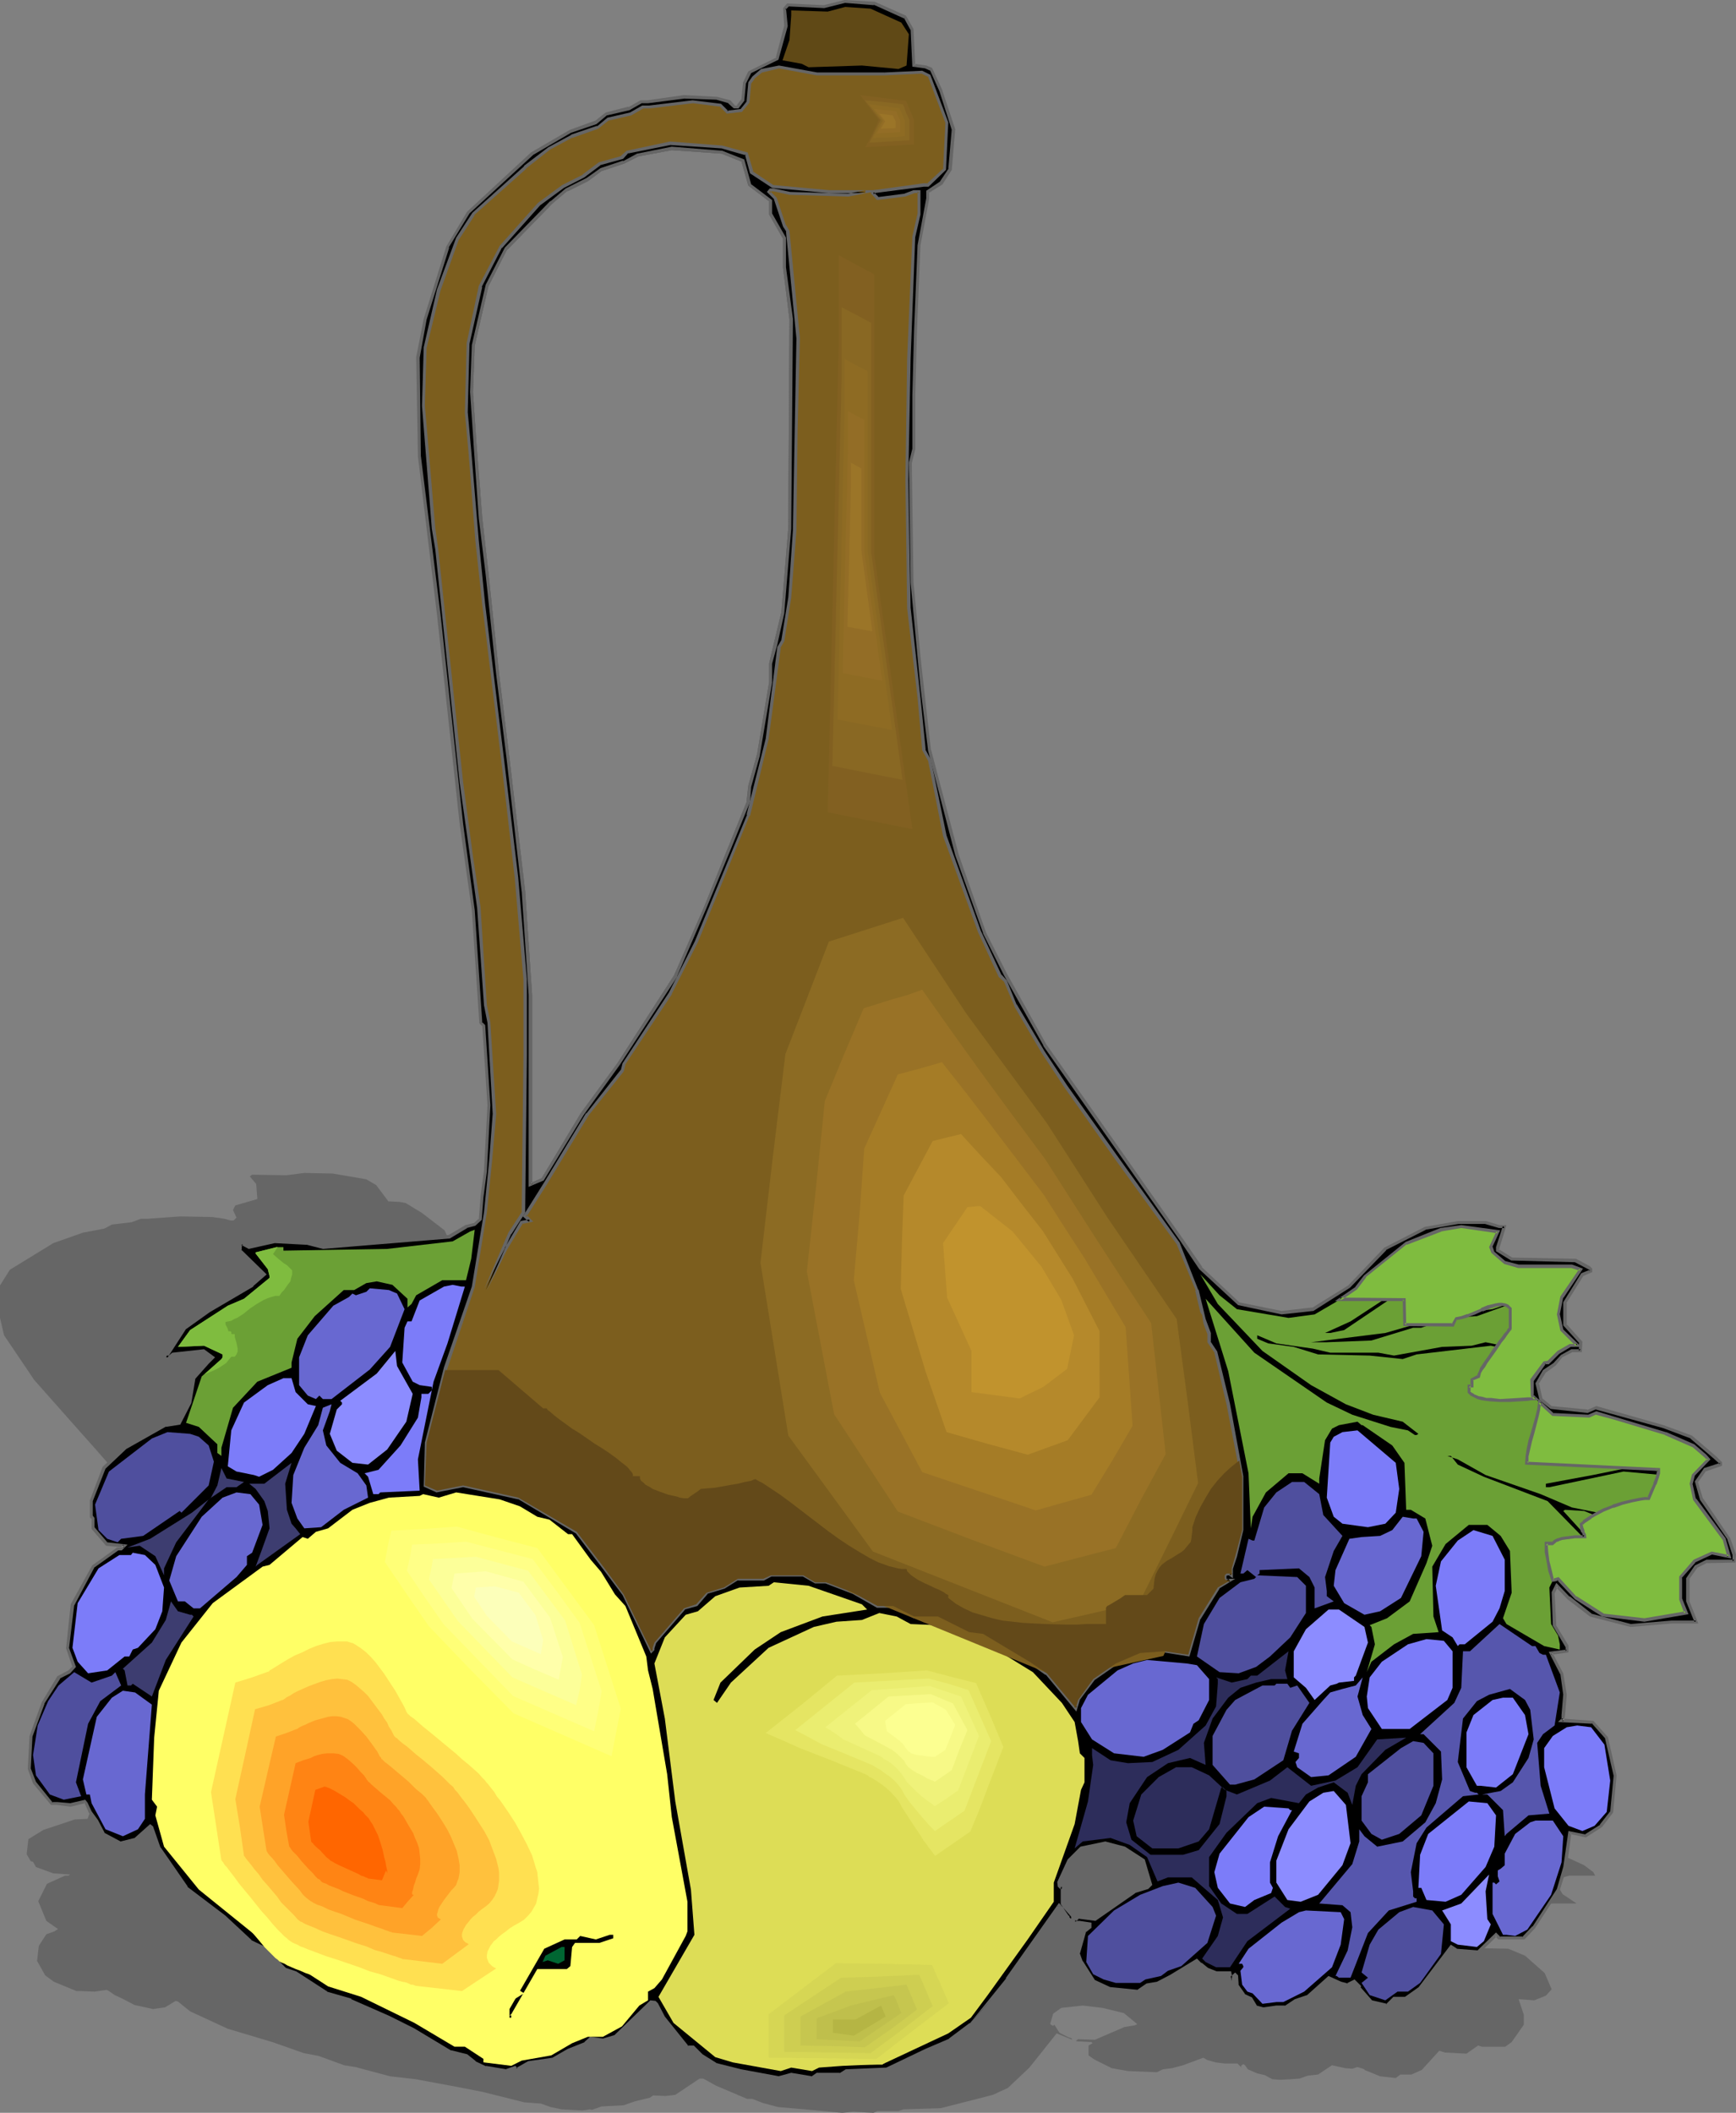 <?xml version="1.0" encoding="UTF-8" standalone="no"?>
<svg
   version="1.0"
   width="128.05mm"
   height="155.797mm"
   id="svg107"
   sodipodi:docname="Wine &amp; Fruit 1.wmf"
   xmlns:inkscape="http://www.inkscape.org/namespaces/inkscape"
   xmlns:sodipodi="http://sodipodi.sourceforge.net/DTD/sodipodi-0.dtd"
   xmlns="http://www.w3.org/2000/svg"
   xmlns:svg="http://www.w3.org/2000/svg">
  <rect width="100%" height="100%" fill="#808080" stroke="none"/>
  <sodipodi:namedview
     id="namedview107"
     pagecolor="#ffffff"
     bordercolor="#000000"
     borderopacity="0.25"
     inkscape:showpageshadow="2"
     inkscape:pageopacity="0.0"
     inkscape:pagecheckerboard="0"
     inkscape:deskcolor="#d1d1d1"
     inkscape:document-units="mm" />
  <defs
     id="defs1">
    <pattern
       id="WMFhbasepattern"
       patternUnits="userSpaceOnUse"
       width="6"
       height="6"
       x="0"
       y="0" />
  </defs>
  <path
     style="fill:#666666;fill-opacity:1;fill-rule:evenodd;stroke:none"
     d="m 102.127,328.676 2.747,1.616 3.393,4.525 3.232,0.162 1.616,0.323 4.525,2.747 6.302,4.848 2.262,5.009 -1.131,1.778 -2.909,1.131 0.485,0.808 1.454,5.979 5.817,10.665 4.848,8.241 4.363,6.787 0.323,1.778 10.019,14.866 7.756,9.534 3.393,3.878 6.948,7.756 15.674,13.25 13.574,9.857 8.726,5.171 16.159,8.888 26.824,12.766 24.724,11.635 7.272,3.555 12.927,4.525 12.119,0.97 7.918,-0.323 7.756,-2.909 6.464,-4.848 8.726,-2.585 8.241,-0.808 h 7.272 l 3.878,0.485 h 1.454 l -0.162,2.585 0.323,0.485 4.201,0.97 17.129,0.323 4.04,0.808 0.646,0.162 0.162,0.162 -2.101,0.485 -2.262,3.555 1.778,2.747 5.656,2.262 0.646,0.97 h -2.424 l -2.101,0.808 -1.293,0.97 -2.101,0.97 -0.97,1.454 2.262,1.939 3.393,1.131 9.857,0.485 2.101,-0.485 19.23,2.262 8.08,1.293 7.918,2.585 1.939,0.646 0.162,0.323 -3.717,0.485 -1.293,1.778 2.747,2.101 10.504,4.848 2.585,1.939 0.485,0.97 h -7.272 l -2.262,0.646 -1.293,1.616 1.778,2.909 3.878,2.585 h -6.302 l -10.665,0.485 -11.311,-1.454 -7.272,-2.101 -4.04,-1.454 -0.485,0.808 3.07,4.201 4.848,2.585 0.485,0.646 -4.04,0.162 4.525,2.585 2.585,2.747 1.131,2.585 0.323,0.485 -0.323,0.162 8.403,0.162 4.686,1.939 5.494,4.848 1.939,4.525 -1.616,1.778 -3.232,1.293 -4.363,-0.323 1.454,4.363 v 2.747 l -3.393,4.848 -1.778,1.293 h -6.464 l -1.131,-0.323 -3.232,2.262 -5.979,-0.323 -1.616,-0.485 -4.848,5.333 -2.909,1.293 h -3.07 l -1.293,0.97 -4.363,-0.485 -4.363,-1.778 v -0.162 l -1.939,-0.646 -1.454,0.485 -1.939,-0.162 -3.717,-0.808 -3.878,2.585 -2.909,0.323 -2.262,0.808 -2.262,0.162 -2.909,0.162 h -0.485 l -1.939,-0.162 -2.101,-1.131 -2.101,-0.485 -2.585,-1.131 -0.808,-1.131 -0.485,-0.323 -0.646,0.485 0.162,0.485 -1.131,-1.131 h -3.555 l -2.585,-0.323 -2.262,-0.646 -1.131,-0.646 -5.656,2.101 -3.07,0.808 -2.585,0.323 -1.616,0.808 -8.08,-0.323 -4.525,-0.808 -4.848,-2.424 -1.616,-1.131 v -2.747 l 1.131,-0.646 -0.323,-0.323 -2.909,-0.162 h -0.808 l -0.646,-0.162 0.646,-0.485 4.686,0.162 8.241,-3.555 2.909,-0.485 0.646,-0.323 -3.717,-3.07 -5.979,-1.454 -5.494,-0.646 -5.979,0.646 -2.262,1.616 -0.808,2.747 0.162,0.323 0.646,0.323 0.323,-0.323 1.454,2.262 2.585,1.293 0.646,0.162 0.323,0.485 -4.363,-1.778 -7.595,9.534 -5.979,5.656 -4.201,1.939 -5.656,1.454 -8.888,2.262 -10.342,0.323 -1.454,0.485 h -5.817 l -1.131,0.485 -5.656,-0.323 -3.07,0.323 -10.504,-0.97 -7.433,-0.646 -4.201,-1.131 -2.909,-1.131 h -1.454 l -8.726,-3.717 -2.909,-1.616 -0.646,-0.323 h -0.97 l -6.787,4.525 -2.747,0.323 -3.393,-0.162 -0.97,0.646 -4.04,0.97 -3.232,1.131 -6.141,0.323 -2.747,0.97 -0.485,-0.162 -2.101,0.323 -5.817,-0.323 -3.07,-0.646 -2.747,-0.97 -4.525,-0.323 -11.635,-2.909 -7.433,-1.454 -11.311,-2.101 -7.11,-0.808 -9.696,-2.585 -3.07,-0.485 -7.11,-2.585 -4.201,-0.808 -8.726,-3.07 -12.443,-3.717 -10.504,-4.848 -3.393,-2.747 -0.646,-0.162 -2.909,1.778 -3.393,0.485 -5.171,-1.131 -3.07,-1.616 -2.424,-1.131 -1.616,-1.131 -0.646,-0.323 -3.393,0.485 -3.717,-0.162 h -1.293 l -6.302,-2.585 -2.424,-1.778 -2.262,-4.04 0.485,-4.201 2.101,-3.232 2.262,-0.808 0.97,-0.646 -3.232,-2.262 -2.262,-5.494 2.424,-4.848 5.009,-2.262 h 0.97 l 0.485,-0.323 -4.686,-0.323 -4.848,-1.778 -0.808,-1.454 -0.646,-0.162 -1.131,-1.939 0.485,-4.201 4.201,-2.585 8.726,-2.909 3.555,-0.162 0.97,-2.585 -0.97,-3.232 2.262,-1.939 0.97,-0.646 -2.747,-0.808 -7.918,0.485 -0.646,0.485 H 15.351 l 2.585,-3.878 5.009,-2.101 9.372,-3.393 2.424,-1.293 -8.403,-2.909 -0.485,-0.808 0.323,-0.162 2.101,0.485 6.464,-0.646 8.726,0.162 4.363,0.323 32.48,-1.454 3.717,-1.293 2.101,-0.162 0.97,-0.808 -1.293,-2.747 -1.293,-3.232 -4.363,-8.241 -7.756,-10.019 -1.293,-0.485 L 60.274,441.952 50.255,430.964 27.309,404.624 19.553,395.898 9.534,384.587 1.131,372.144 0,367.297 v -9.049 l 2.747,-4.363 12.119,-7.433 8.241,-2.909 5.979,-1.131 2.101,-1.131 5.494,-0.646 2.585,-0.97 h 1.939 l 9.049,-0.646 8.888,0.162 3.393,0.485 1.778,0.485 h 0.808 l 0.808,-0.808 -0.97,-2.101 0.646,-1.293 6.141,-1.778 -0.323,-4.201 -1.778,-2.101 0.646,-0.485 9.534,0.162 5.009,-0.646 7.918,0.162 z"
     id="path1" />
  <path
     style="fill:#000000;fill-opacity:1;fill-rule:evenodd;stroke:none"
     d="m 207.162,44.761 -5.817,-2.424 -14.059,-0.97 -9.696,1.939 -3.717,1.939 -6.302,1.939 -3.717,2.909 -5.817,2.747 -4.363,3.555 -12.604,12.927 -5.333,10.019 -3.717,16.967 -0.646,12.927 0.97,14.382 1.616,20.845 1.778,15.836 3.07,27.47 2.747,23.592 4.363,37.004 1.939,28.925 v 52.84 l 3.393,-1.454 10.988,-18.26 10.18,-13.897 15.836,-24.562 8.241,-18.745 6.787,-16.805 5.333,-13.089 0.323,-4.201 2.585,-8.726 3.393,-20.36 v -5.171 l 1.293,-5.333 1.939,-8.726 1.939,-23.592 0.485,-58.173 -1.939,-14.543 v -8.08 l -3.717,-6.787 v -3.717 l -5.979,-4.363 z m 45.084,-40.075 1.939,3.393 0.646,10.18 3.232,0.485 1.454,0.485 2.909,6.14 3.393,10.665 -0.97,11.15 -2.424,3.878 -3.717,2.424 v 1.778 l -2.424,13.089 -0.97,23.592 -0.485,18.26 v 14.866 l -0.97,3.878 0.323,33.288 2.101,20.684 0.808,8.726 1.939,17.29 7.756,29.248 7.756,21.815 5.817,11.635 10.988,19.553 19.714,28.44 18.26,26.016 5.333,7.756 10.665,10.019 11.958,2.424 8.726,-0.97 10.18,-6.302 10.019,-10.503 11.15,-5.817 9.049,-1.454 h 7.756 l 3.878,0.97 h 1.454 l -1.939,5.817 v 0.97 l 3.878,2.262 17.775,0.485 3.717,2.101 0.646,0.323 v 0.646 l -2.424,0.808 -4.848,7.756 v 6.302 l 4.363,4.848 v 2.424 h -2.424 l -2.909,1.293 -1.939,2.424 -2.909,1.939 -1.939,3.393 0.97,4.363 2.909,2.424 10.18,0.97 2.424,-0.97 18.583,5.333 7.756,2.747 6.787,5.817 1.616,1.454 v 0.485 l -4.363,1.454 -2.585,3.393 1.616,4.848 7.595,10.988 1.454,4.525 v 1.778 h -7.595 l -3.07,1.454 -2.262,3.393 v 6.302 l 2.262,5.656 h -6.625 l -11.635,0.97 -10.988,-2.909 -6.302,-4.686 -3.232,-3.393 -1.131,1.939 0.485,9.049 3.393,5.817 v 1.454 l -4.363,0.485 2.909,5.656 0.97,5.979 -0.485,5.656 v 0.97 l -0.485,0.485 8.726,0.485 3.878,4.363 2.424,10.503 -1.131,10.18 -2.747,3.878 -4.363,2.909 -4.363,-0.97 -1.454,9.534 -1.939,6.302 -6.787,10.503 -2.909,3.07 h -6.625 l -0.97,-0.97 -4.848,4.686 -6.302,-0.323 -1.454,-0.97 -8.564,11.473 -3.878,2.909 h -3.393 l -1.939,1.939 -4.363,-0.97 -3.393,-3.878 v -0.485 l -1.454,-1.454 -1.778,0.97 -1.939,-0.485 -3.393,-1.454 -5.817,5.333 -3.393,0.97 -2.909,1.939 h -2.424 l -3.393,0.485 h -0.485 l -1.778,-0.485 -1.454,-2.424 -2.101,-0.97 -1.778,-2.909 v -2.424 l -0.485,-0.485 -0.97,0.97 v 0.97 l -0.485,-2.424 h -3.878 l -2.424,-0.97 -1.939,-1.454 -0.97,-0.97 -7.11,4.363 -3.878,1.939 -2.909,0.485 -2.424,1.939 -8.08,-0.97 -4.525,-1.939 -3.393,-5.333 -0.808,-2.262 1.778,-6.302 1.454,-1.131 v -0.808 l -2.747,-0.485 h -1.131 l -0.323,-0.485 0.97,-0.97 4.686,0.485 11.15,-7.756 3.393,-0.97 0.97,-0.97 -1.939,-6.625 -5.333,-3.393 -5.333,-1.454 -6.787,1.454 -3.232,3.393 -2.909,6.14 v 0.97 l 0.485,0.485 0.323,-0.485 v 4.848 l 2.101,2.909 0.485,0.485 v 0.97 l -3.393,-3.878 -14.382,20.684 -10.18,12.443 -5.817,4.525 -6.787,2.747 -10.988,5.333 -11.15,0.485 -1.778,0.97 h -6.302 l -1.454,0.97 -5.817,-0.97 -3.393,0.97 -10.665,-1.939 -7.11,-1.939 -3.878,-2.424 -2.424,-2.424 h -1.454 l -6.625,-8.08 -1.939,-3.878 -0.646,-0.485 h -0.808 l -10.18,9.695 -3.393,0.97 -3.393,-0.646 -1.454,1.454 -4.848,1.939 -4.201,2.424 -6.787,0.97 -3.393,1.939 -0.485,-0.485 -2.424,0.97 -5.656,-0.97 -3.07,-1.454 -2.424,-1.939 -4.201,-0.97 -10.665,-6.302 -6.625,-3.232 -10.665,-4.848 -6.787,-1.939 -8.564,-5.817 -2.909,-0.97 -5.817,-5.656 -3.878,-2.101 -7.11,-6.625 -10.827,-8.241 -7.595,-10.988 -1.939,-5.817 -0.485,-0.485 -4.201,3.878 -3.878,0.97 -4.848,-2.585 -1.939,-3.717 -1.939,-2.424 -0.97,-2.424 -0.485,-0.485 -3.878,0.97 -3.878,-0.485 h -1.454 l -4.686,-5.817 -1.454,-3.717 0.323,-9.211 3.393,-9.211 4.363,-7.11 2.909,-1.454 1.454,-1.454 -1.939,-5.333 1.454,-12.119 5.817,-10.503 6.787,-4.848 h 0.97 l 0.97,-0.97 -4.848,-0.485 -3.878,-4.363 v -2.747 l -0.485,-0.485 v -4.363 l 3.393,-9.211 6.141,-5.656 11.15,-6.302 3.878,-0.646 2.909,-5.656 0.97,-6.787 3.878,-4.363 1.454,-1.454 -2.424,-1.778 -8.726,0.97 -0.97,0.808 h -0.97 l 5.333,-8.241 6.625,-4.686 12.119,-7.272 3.393,-2.909 -6.787,-6.625 v -1.454 l 0.485,-0.485 2.101,0.97 7.11,-1.616 9.211,0.646 4.201,0.97 35.227,-2.909 4.686,-2.909 2.424,-0.485 1.616,-1.454 0.323,-6.14 1.131,-7.433 0.808,-18.26 -1.454,-22.138 -0.808,-0.808 -1.939,-31.349 -3.393,-24.077 -6.302,-58.173 -2.424,-19.391 -2.909,-25.047 -0.485,-27.309 1.939,-10.665 6.302,-20.199 5.817,-9.695 17.775,-16.321 10.665,-6.302 7.11,-2.424 2.909,-2.424 6.302,-1.454 3.393,-1.778 h 1.939 l 10.019,-1.454 9.211,0.323 3.393,1.131 1.454,1.454 h 0.97 l 1.454,-1.939 0.323,-4.848 1.454,-2.909 7.756,-3.717 2.424,-9.211 -0.485,-4.848 0.97,-0.97 10.18,0.485 5.817,-1.616 8.08,0.646 z"
     id="path2" />
  <path
     style="fill:#666666;fill-opacity:1;fill-rule:evenodd;stroke:none"
     d="m 207.485,44.438 -6.141,-2.424 -14.059,-1.131 -9.696,1.939 -3.878,2.101 v -0.162 l -6.302,2.101 -3.878,2.747 v 0 l -5.817,2.909 -4.201,3.555 h -0.162 l -12.604,12.927 -5.333,10.342 -3.878,16.805 -0.485,13.089 0.97,14.382 v 0.162 l 1.454,20.684 1.939,15.836 2.909,27.632 2.909,23.592 4.201,37.004 v -0.162 l 1.939,28.925 v 53.487 l 4.201,-1.778 11.15,-18.26 10.019,-13.897 15.998,-24.562 v -0.162 l 8.08,-18.745 6.948,-16.805 5.333,-13.089 0.323,-4.363 v 0.162 l 2.424,-8.726 v -0.162 l 3.393,-20.199 v -5.332 0.162 l 1.454,-5.333 1.939,-8.726 v 0 l 1.939,-23.592 v -0.162 l 0.485,-58.173 v -0.162 l -1.939,-14.382 v 0 -8.241 l -3.878,-6.787 v 0.162 -3.878 l -5.979,-4.525 0.162,0.162 -1.939,-6.948 -0.808,0.485 1.939,6.787 5.979,4.525 -0.162,-0.323 v 3.878 l 3.878,6.787 v -0.162 8.08 0.162 l 1.778,14.382 v 0 l -0.323,58.173 v 0 l -1.939,23.592 v -0.162 l -2.101,8.726 -1.293,5.494 v 5.171 0 l -3.393,20.36 v -0.162 l -2.424,8.726 -0.485,4.363 0.162,-0.162 -5.333,13.089 -6.787,16.805 -8.241,18.745 v 0 l -15.836,24.562 -10.18,13.897 -10.988,18.26 0.162,-0.162 -3.393,1.454 0.646,0.323 v -52.84 l -1.939,-28.925 v 0 l -4.363,-37.004 -2.909,-23.592 -2.909,-27.632 -1.778,-15.836 -1.616,-20.684 v 0 l -0.97,-14.382 0.485,-12.927 v 0 l 3.878,-16.805 v 0.162 l 5.171,-10.18 v 0.162 l 12.604,-12.927 v 0 l 4.201,-3.555 v 0.162 l 5.817,-2.909 3.878,-2.909 -0.162,0.162 6.302,-2.101 3.878,-1.939 h -0.162 l 9.534,-1.778 v 0 l 13.897,0.97 v 0 l 5.656,2.262 -0.162,-0.162 z"
     id="path3" />
  <path
     style="fill:#666666;fill-opacity:1;fill-rule:evenodd;stroke:none"
     d="m 252.084,5.171 -0.162,-0.323 1.939,3.555 V 8.08 l 0.485,10.503 3.717,0.485 h -0.162 l 1.454,0.646 -0.162,-0.323 2.747,6.14 v 0 l 3.393,10.665 v -0.162 l -0.97,11.15 0.162,-0.323 -2.585,3.878 0.162,-0.162 -3.878,2.585 v 2.101 0 l -2.424,13.089 v 0 l -0.97,23.592 -0.485,18.26 v 14.866 0 l -0.97,3.878 0.485,33.288 v 0.162 l 1.939,20.684 0.808,8.564 2.101,17.29 v 0.162 l 7.595,29.248 7.756,21.653 v 0.162 l 5.817,11.635 10.988,19.553 v 0.162 l 19.876,28.278 18.26,26.016 5.333,7.918 10.827,10.019 12.119,2.585 8.888,-0.97 10.18,-6.464 10.18,-10.503 h -0.162 l 11.15,-5.656 h -0.162 l 9.211,-1.616 h -0.162 7.756 -0.162 l 3.878,1.131 h 1.616 l -0.485,-0.646 -1.939,5.979 v 1.131 l 4.201,2.585 17.937,0.485 h -0.162 l 3.717,1.939 v 0 l 0.485,0.323 -0.162,-0.323 v 0.646 l 0.162,-0.485 -2.424,0.97 -5.009,8.08 v 6.464 l 4.525,5.009 -0.162,-0.323 v 2.424 l 0.485,-0.485 h -2.585 l -2.909,1.616 -2.101,2.262 v 0 l -2.909,1.939 -2.101,3.717 1.131,4.686 3.07,2.424 10.342,1.131 2.585,-1.131 -0.323,0.162 18.745,5.171 7.756,2.909 -0.323,-0.162 6.787,5.817 1.616,1.454 -0.162,-0.323 v 0.485 l 0.323,-0.485 -4.525,1.454 -2.585,3.717 1.454,5.171 7.756,11.15 -0.162,-0.162 1.454,4.363 v 0 1.778 l 0.485,-0.485 h -7.756 l -3.232,1.616 -2.424,3.555 v 6.464 l 2.424,5.979 0.323,-0.646 h -6.787 l -11.473,0.97 h 0.162 l -11.15,-2.909 h 0.162 l -6.141,-4.848 v 0.162 l -3.717,-3.878 -1.293,2.585 0.323,9.372 3.555,5.979 v -0.323 1.454 l 0.323,-0.485 -5.009,0.646 3.232,6.302 v -0.162 l 0.808,5.817 v -0.162 l -0.485,5.817 v 0.97 l 0.162,-0.162 -1.131,1.131 9.696,0.485 -0.323,-0.162 3.878,4.363 -0.162,-0.162 2.424,10.503 V 494.792 l -0.97,10.18 v -0.162 l -2.909,3.717 h 0.162 l -4.363,2.747 h 0.323 l -4.848,-0.97 -1.454,10.019 v 0 l -1.778,6.14 v 0 l -6.787,10.503 v -0.162 l -2.909,3.07 0.323,-0.162 h -6.625 l 0.323,0.162 -1.293,-1.293 -5.171,5.009 h 0.323 l -6.302,-0.485 h 0.323 l -1.778,-1.131 -9.049,11.958 0.162,-0.162 -3.878,2.747 h 0.323 -3.555 l -2.101,2.101 0.323,-0.162 -4.201,-0.97 0.162,0.162 -3.393,-3.878 0.162,0.323 v -0.646 l -1.778,-1.778 -2.262,1.131 h 0.485 l -1.939,-0.485 v 0 l -3.555,-1.616 -6.141,5.494 0.162,-0.162 -3.393,1.131 -2.909,1.939 0.162,-0.162 h -2.424 l -3.393,0.485 v 0 h -0.485 0.162 l -1.778,-0.485 0.162,0.162 -1.454,-2.424 -2.101,-0.97 h 0.162 l -1.939,-2.747 0.162,0.162 -0.162,-2.585 -0.808,-0.808 -1.454,1.293 v 1.131 l 0.808,-0.162 -0.485,-2.585 h -4.201 0.162 l -2.424,-0.97 v 0 l -1.778,-1.454 v 0.162 l -1.293,-1.293 -7.433,4.525 v 0 l -3.717,1.939 v 0 l -2.909,0.485 -2.585,1.778 h 0.323 l -8.08,-0.808 h 0.162 l -4.525,-2.101 0.323,0.162 -3.393,-5.333 v 0.162 l -0.808,-2.262 v 0.162 l 1.778,-6.302 -0.162,0.323 1.616,-1.293 v -1.454 l -3.232,-0.485 h -1.131 l 0.323,0.162 -0.485,-0.485 v 0.646 l 1.131,-0.97 h -0.485 l 5.009,0.646 11.15,-7.756 h -0.162 l 3.717,-1.131 1.131,-1.131 -2.101,-7.11 -5.494,-3.555 -5.494,-1.454 -6.948,1.454 -3.555,3.555 -2.909,6.302 0.162,1.293 0.808,0.808 0.646,-0.646 -0.646,-0.323 v 5.009 l 2.101,3.07 0.485,0.485 -0.162,-0.323 v 0.97 l 0.808,-0.323 -3.717,-4.201 -14.867,21.007 h 0.162 l -10.18,12.604 10.827,-11.958 v 0 l 14.382,-20.684 h -0.646 l 4.04,4.686 v -2.262 l -0.485,-0.646 v 0.162 l -1.939,-3.07 v 0.323 -5.817 l -1.131,1.131 h 0.646 l -0.485,-0.485 0.162,0.323 v -0.97 l -0.162,0.162 2.909,-6.14 v 0.162 l 3.232,-3.393 h -0.162 l 6.625,-1.293 h -0.162 l 5.333,1.293 v 0 l 5.171,3.393 -0.162,-0.162 1.939,6.625 0.162,-0.485 -0.97,0.97 0.162,-0.162 -3.393,1.131 -11.15,7.595 h 0.323 l -5.009,-0.485 -1.454,1.454 0.808,0.808 h 1.293 -0.162 l 2.909,0.646 -0.323,-0.485 v 0.808 l 0.162,-0.323 -1.616,1.131 -1.939,6.625 0.97,2.424 3.393,5.494 4.686,2.101 8.403,0.808 2.585,-1.778 h -0.162 l 2.747,-0.485 4.04,-1.939 v 0 l 7.272,-4.363 -0.646,-0.162 0.97,0.97 0.162,0.162 1.939,1.454 2.585,0.97 h 3.878 l -0.485,-0.323 1.293,6.302 v -5.009 0.323 l 0.97,-0.97 h -0.646 l 0.485,0.485 -0.162,-0.323 v 2.585 l 1.939,3.07 2.262,0.97 -0.323,-0.162 1.616,2.585 2.101,0.485 h 0.485 0.162 l 3.393,-0.323 h -0.162 2.585 l 3.07,-2.101 -0.162,0.162 3.393,-1.131 5.979,-5.333 h -0.485 l 3.393,1.616 v 0 l 2.101,0.485 2.101,-1.131 h -0.646 l 1.616,1.454 -0.162,-0.323 v 0.646 l 3.555,4.04 4.686,0.97 2.101,-1.939 -0.323,0.162 h 3.555 l 4.04,-3.07 8.726,-11.635 -0.646,0.162 1.616,0.97 6.464,0.485 5.009,-4.848 h -0.646 l 0.97,0.97 h 7.272 l 2.909,-3.07 6.948,-10.665 1.939,-6.302 v 0 l 1.293,-9.695 -0.485,0.323 4.525,0.97 4.525,-2.909 3.07,-4.04 0.97,-10.342 -2.424,-10.665 -4.04,-4.525 -8.888,-0.646 0.323,0.808 0.485,-0.485 0.162,-1.293 v 0.162 l 0.485,-5.817 -0.97,-5.979 -3.07,-5.817 -0.323,0.646 4.848,-0.646 v -1.939 l -3.555,-5.817 0.162,0.162 -0.485,-9.049 v 0.162 l 0.97,-1.939 -0.646,0.162 3.232,3.393 v 0 l 6.302,4.848 11.311,2.909 11.635,-0.97 v 0 h 7.272 l -2.585,-6.464 0.162,0.323 v -6.302 l -0.162,0.162 2.424,-3.393 -0.162,0.162 2.909,-1.454 -0.162,0.162 7.918,-0.162 0.162,-2.262 -1.616,-4.525 -7.595,-11.15 v 0.162 l -1.454,-4.848 v 0.323 l 2.424,-3.393 -0.323,0.323 4.686,-1.616 v -0.97 l -1.616,-1.616 -6.787,-5.817 -7.918,-2.909 -18.745,-5.333 -2.585,1.131 0.162,-0.162 -10.18,-0.97 0.323,0.162 -2.909,-2.424 0.162,0.162 -0.97,-4.363 -0.162,0.485 2.101,-3.393 -0.162,0.162 2.909,-2.101 1.939,-2.424 -0.162,0.162 2.909,-1.454 h -0.162 2.747 l 0.162,-2.909 -4.525,-5.009 0.162,0.323 v -6.302 l -0.162,0.323 4.848,-7.756 -0.162,0.162 2.585,-1.131 v -0.97 l -0.646,-0.646 -3.878,-2.101 -17.937,-0.323 h 0.162 l -3.878,-2.424 0.323,0.485 v -0.97 0.162 l 1.939,-6.302 h -1.939 v 0 l -3.717,-1.131 h -7.918 v 0 l -9.211,1.616 -11.311,5.817 -10.019,10.503 v 0 l -10.18,6.302 0.162,-0.162 -8.564,0.97 v 0 l -11.958,-2.424 0.323,0.162 -10.665,-10.019 h 0.162 l -5.333,-7.756 -18.26,-26.016 -19.876,-28.278 v 0 l -10.988,-19.714 -5.817,-11.473 v 0 l -7.595,-21.653 -7.756,-29.41 v 0.162 l -1.939,-17.29 -0.97,-8.726 -1.939,-20.684 v 0 l -0.485,-33.288 v 0.162 l 0.97,-3.878 v -15.028 l 0.485,-18.26 0.97,-23.592 v 0 l 2.424,-12.927 V 53.487 l -0.162,0.323 3.878,-2.424 2.585,-4.04 0.97,-11.311 -3.555,-10.665 v -0.162 l -2.909,-6.302 -1.616,-0.646 -3.393,-0.485 0.323,0.485 -0.485,-10.18 -2.101,-3.717 z"
     id="path4" />
  <path
     style="fill:#666666;fill-opacity:1;fill-rule:evenodd;stroke:none"
     d="m 270.344,563.953 v -0.162 l -5.817,4.363 h 0.162 l -6.787,2.909 -11.15,5.333 0.323,-0.162 -11.311,0.485 -1.778,1.131 0.162,-0.162 h -6.464 l -1.616,1.131 0.323,-0.162 -5.817,-0.97 -3.555,0.97 h 0.162 l -10.504,-1.939 v 0 l -7.11,-1.778 h 0.162 l -3.878,-2.424 v 0 l -2.424,-2.424 h -1.778 l 0.323,0.162 -6.625,-8.241 v 0 l -1.939,-3.717 -0.646,-0.646 -1.454,-0.162 -10.18,9.857 0.162,-0.162 -3.232,0.97 h 0.162 l -3.717,-0.485 -1.616,1.454 h 0.162 l -4.848,1.939 -4.201,2.424 v 0 l -6.787,0.97 -3.393,1.939 h 0.485 l -0.646,-0.646 -2.747,0.97 h 0.323 l -5.817,-0.97 0.162,0.162 -3.07,-1.454 h 0.162 l -2.424,-1.939 -4.525,-1.131 0.162,0.162 -10.504,-6.302 v 0 l -6.787,-3.393 -10.665,-4.686 v -0.162 l -6.787,-1.939 h 0.162 l -8.726,-5.656 -2.909,-0.97 0.162,0.162 -5.817,-5.979 -4.04,-1.939 h 0.162 l -7.11,-6.625 -0.162,-0.162 -10.665,-8.08 h 0.162 l -7.595,-10.988 v 0.162 l -2.101,-5.979 -0.808,-0.646 -4.525,4.04 0.162,-0.162 -3.878,0.97 0.323,0.162 -4.848,-2.585 0.162,0.162 -1.939,-3.717 v 0 l -1.778,-2.424 v 0 l -1.131,-2.424 -0.646,-0.808 -4.201,0.97 h 0.162 l -3.717,-0.323 h -1.616 l 0.323,0.162 -4.686,-5.817 v 0 l -1.454,-3.717 v 0.162 l 0.485,-9.211 v 0.162 l 3.393,-9.211 -0.162,0.162 4.525,-7.11 h -0.162 l 2.909,-1.454 1.616,-1.778 -1.939,-5.333 v 0.162 l 1.454,-12.119 v 0.162 l 5.656,-10.665 -0.162,0.162 6.787,-4.848 h -0.162 1.131 l 1.616,-1.616 -5.656,-0.646 0.162,0.162 -3.717,-4.363 v 0.323 -2.909 l -0.485,-0.646 v 0.323 -4.363 0 l 3.555,-9.049 -0.162,0.162 6.141,-5.817 -0.162,0.162 11.15,-6.302 -0.162,0.162 4.04,-0.646 3.07,-5.979 1.131,-6.787 -0.162,0.162 3.878,-4.363 1.778,-1.778 -3.07,-2.262 -8.888,0.97 -1.131,0.97 0.323,-0.162 h -0.97 l 0.323,0.808 5.333,-8.241 -0.162,0.162 6.787,-4.848 12.119,-7.11 v -0.162 l 3.717,-3.232 -7.11,-6.948 0.162,0.323 v -1.454 0.323 l 0.323,-0.646 -0.485,0.162 2.101,1.131 7.272,-1.616 v 0 l 9.211,0.485 h -0.162 l 4.363,1.131 35.389,-2.909 4.848,-2.909 h -0.162 l 2.424,-0.646 1.778,-1.616 0.485,-6.302 v 0 l 0.97,-7.272 v -0.162 l 0.97,-18.26 -1.454,-22.3 -0.97,-0.97 0.162,0.323 -2.101,-31.349 v 0 l -3.232,-24.077 -6.302,-58.334 -5.494,-44.276 v 0 l -0.323,-27.309 v 0 l 1.939,-10.665 v 0 l 6.302,-20.037 h -0.162 l 5.817,-9.534 v 0 l 17.775,-16.321 v 0 l 10.504,-6.14 v 0 l 7.11,-2.424 3.07,-2.585 -0.162,0.162 6.302,-1.454 3.393,-1.939 h -0.162 1.939 L 190.841,27.47 h -0.162 l 9.211,0.323 h -0.162 l 3.393,0.97 h -0.162 l 1.616,1.454 h 1.293 l 1.616,-2.101 0.485,-5.009 v 0.162 l 1.454,-2.909 -0.323,0.162 7.918,-3.878 2.585,-9.372 -0.485,-5.009 -0.162,0.485 0.97,-0.97 h -0.323 l 10.18,0.485 5.817,-1.454 v 0 l 8.08,0.646 -0.162,-0.162 8.564,3.878 0.485,-0.808 -8.726,-3.878 L 235.44,0 229.623,1.454 h 0.162 l -10.342,-0.485 -1.131,1.293 0.323,5.009 V 7.11 l -2.424,9.211 0.323,-0.323 -7.918,3.878 -1.454,3.07 -0.485,4.848 v -0.162 l -1.454,1.939 0.485,-0.162 h -0.97 l 0.323,0.162 -1.454,-1.616 -3.717,-0.97 -9.211,-0.485 -10.18,1.454 h 0.162 -2.101 l -3.393,1.939 v -0.162 l -6.302,1.616 -3.07,2.424 0.162,-0.162 -7.11,2.585 -10.827,6.302 -17.775,16.482 -5.817,9.695 -6.302,20.199 v 0 l -2.101,10.665 0.485,27.47 v 0.162 l 5.333,44.276 6.302,58.173 3.393,24.077 v 0 l 2.101,31.51 0.97,0.97 -0.162,-0.323 1.454,22.138 -0.97,18.26 v 0 l -0.97,7.272 v 0.162 l -0.485,6.14 0.162,-0.323 -1.616,1.454 0.323,-0.162 -2.585,0.646 -4.686,2.747 h 0.162 l -35.227,2.909 h 0.162 l -4.363,-0.97 -9.372,-0.485 -7.11,1.454 0.323,0.162 -2.424,-1.293 -0.646,0.97 v 1.778 l 6.787,6.787 v -0.646 l -3.393,2.909 v 0 l -11.958,7.11 -6.787,5.009 -5.817,8.888 h 1.939 l 1.131,-0.97 h -0.323 l 8.726,-0.97 H 56.557 l 2.424,1.939 v -0.808 l -1.454,1.454 -3.878,4.525 -1.131,6.787 v 0 l -2.909,5.656 0.323,-0.162 -3.878,0.485 -11.15,6.302 -6.302,5.817 -3.555,9.372 v 4.686 l 0.646,0.646 -0.162,-0.323 v 2.909 l 4.04,4.686 5.009,0.485 -0.162,-0.808 -0.97,0.97 0.323,-0.162 h -1.131 l -6.948,5.009 -5.979,10.827 -1.293,12.281 1.778,5.171 0.162,-0.323 -1.454,1.454 0.162,-0.162 -3.07,1.616 -4.363,7.272 -3.393,9.372 -0.485,9.211 1.454,4.04 5.009,5.979 h 1.616 v 0 l 3.878,0.485 4.04,-0.97 -0.485,-0.323 0.485,0.646 v 0 l 0.97,2.262 1.778,2.585 v 0 l 2.101,3.717 5.009,2.747 4.201,-1.131 4.363,-3.878 h -0.646 l 0.485,0.485 -0.162,-0.162 2.101,5.817 7.756,11.15 10.665,8.241 v 0 l 7.11,6.625 4.04,2.101 h -0.162 l 5.817,5.817 3.07,0.97 h -0.162 l 8.726,5.656 6.787,2.101 v -0.162 l 10.665,4.848 6.625,3.393 v 0 l 10.504,6.14 4.525,1.131 -0.162,-0.162 2.424,2.101 3.07,1.454 5.979,0.808 2.585,-0.808 -0.646,-0.162 0.646,0.646 3.717,-1.939 h -0.162 l 6.948,-0.97 4.363,-2.424 4.848,-2.101 1.454,-1.454 -0.323,0.162 3.393,0.485 3.555,-0.97 10.342,-9.695 -0.323,0.162 h 0.808 l -0.323,-0.162 0.646,0.485 -0.162,-0.162 1.939,3.878 6.948,8.403 h 1.616 l -0.323,-0.162 2.585,2.424 3.878,2.585 7.272,1.778 v 0 l 10.665,2.101 3.555,-0.97 h -0.162 l 5.979,0.97 1.454,-1.131 -0.162,0.162 h 6.464 l 1.778,-1.131 h -0.162 l 11.15,-0.323 11.15,-5.333 6.948,-2.909 5.817,-4.525 10.18,-12.443 z"
     id="path5" />
  <path
     style="fill:#604916;fill-opacity:1;fill-rule:evenodd;stroke:none"
     d="m 251.277,6.302 2.101,3.232 -0.646,8.726 -2.262,0.97 -10.18,-0.97 -14.867,0.485 -1.939,-0.97 -5.333,-0.97 1.939,-5.656 0.485,-6.787 v -1.454 l 10.18,0.323 4.848,-1.293 7.11,0.485 z"
     id="path6" />
  <path
     style="fill:#7c5e1e;fill-opacity:1;fill-rule:evenodd;stroke:none"
     d="m 207.162,44.761 -5.817,-2.424 -14.059,-0.97 -9.696,1.939 -3.717,1.939 -6.302,1.939 -3.717,2.909 -5.817,2.747 -4.363,3.555 -12.604,12.927 -5.333,10.019 -3.717,16.967 -0.646,12.927 0.97,14.382 1.616,20.845 1.778,15.836 3.07,27.47 2.747,23.592 4.363,37.004 1.939,28.925 v 52.84 l 3.393,-1.454 10.988,-18.26 10.18,-13.897 15.836,-24.562 8.241,-18.745 6.787,-16.805 5.333,-13.089 0.323,-4.201 2.585,-8.726 3.393,-20.36 v -5.171 l 1.293,-5.333 1.939,-8.726 1.939,-23.592 0.485,-58.173 -1.939,-14.543 v -8.08 l -3.717,-6.787 v -3.717 l -5.979,-4.363 z m 34.581,-24.077 h 4.848 l 10.504,-0.485 1.939,0.97 4.848,12.927 -0.485,13.089 -4.686,4.363 h -1.131 l -13.897,1.939 -0.323,0.323 1.293,1.454 7.595,-0.97 2.585,-0.808 h 1.454 v 6.14 l -1.454,6.302 -1.454,34.096 -0.646,33.773 0.646,35.55 2.909,25.208 1.293,14.382 1.454,2.909 4.363,21.168 9.534,26.501 5.979,12.443 1.454,1.454 2.747,6.787 7.756,13.089 6.302,9.534 14.382,20.199 16.967,23.592 5.171,12.927 1.939,8.241 1.454,3.717 v 2.585 l 1.939,2.909 3.393,14.382 3.878,20.199 v 14.866 l -1.939,7.272 -0.97,3.393 v 1.939 l -0.485,-0.485 H 341.93 l -0.485,0.485 v 0.97 l 0.485,0.485 h 0.97 l -3.393,1.939 -5.333,8.564 -2.909,10.18 -6.625,-0.97 -6.787,0.485 -6.787,2.909 -6.302,4.363 -4.201,5.817 -0.646,2.262 -8.08,-9.695 -4.848,-3.232 -12.927,-7.756 -3.878,-0.485 -8.726,-4.363 h -6.625 l -5.817,-2.909 h -4.363 l -6.787,-3.717 -7.595,-2.909 h -3.07 l -3.232,-1.939 h -9.049 l -2.101,0.97 h -7.11 l -3.878,2.424 -4.848,1.454 -2.909,3.232 -3.393,1.131 -8.241,9.534 -0.485,1.454 v 0.485 l -0.323,0.485 -1.939,-3.878 -5.817,-11.958 -5.333,-7.272 -7.756,-10.18 -16.321,-9.534 -15.351,-3.393 -7.272,1.454 -3.393,-1.454 0.485,-11.958 5.333,-20.845 7.756,-22.623 3.393,-20.684 1.454,-14.382 0.97,-13.089 -1.616,-25.37 -0.808,-4.848 -1.939,-27.47 -2.101,-13.897 -2.747,-20.684 -6.787,-65.121 -0.97,-5.817 -2.909,-34.096 0.485,-16.321 3.878,-15.998 5.333,-14.382 4.363,-6.787 14.382,-12.927 6.787,-5.333 6.302,-3.393 7.11,-2.424 2.909,-2.424 6.302,-1.454 3.393,-1.778 h 1.939 l 11.958,-1.454 7.756,0.808 1.939,2.101 3.717,-0.485 2.101,-2.424 0.323,-5.333 1.131,-1.454 2.262,-1.939 4.848,-0.97 10.665,1.939 z"
     id="path7" />
  <path
     style="fill:#666666;fill-opacity:1;fill-rule:evenodd;stroke:none"
     d="m 207.485,44.438 -6.141,-2.424 -14.059,-1.131 -9.696,1.939 -3.878,2.101 v -0.162 l -6.302,2.101 -3.878,2.747 v 0 l -5.817,2.909 -4.201,3.555 h -0.162 l -12.604,12.927 -5.333,10.342 -3.878,16.805 -0.485,13.089 0.97,14.382 v 0.162 l 1.454,20.684 1.939,15.836 2.909,27.632 2.909,23.592 4.201,37.004 v -0.162 l 1.939,28.925 v 53.487 l 4.201,-1.778 11.15,-18.26 10.019,-13.897 15.998,-24.562 v -0.162 l 8.08,-18.745 6.948,-16.805 5.333,-13.089 0.323,-4.363 v 0.162 l 2.424,-8.726 v -0.162 l 3.393,-20.199 v -5.332 0.162 l 1.454,-5.333 1.939,-8.726 v 0 l 1.939,-23.592 v -0.162 l 0.485,-58.173 v -0.162 l -1.939,-14.382 v 0 -8.241 l -3.878,-6.787 v 0.162 -3.878 l -5.979,-4.525 0.162,0.162 -1.939,-6.948 -0.808,0.485 1.939,6.787 5.979,4.525 -0.162,-0.323 v 3.878 l 3.878,6.787 v -0.162 8.08 0.162 l 1.778,14.382 v 0 l -0.323,58.173 v 0 l -1.939,23.592 v -0.162 l -2.101,8.726 -1.293,5.494 v 5.171 0 l -3.393,20.36 v -0.162 l -2.424,8.726 -0.485,4.363 0.162,-0.162 -5.333,13.089 -6.787,16.805 -8.241,18.745 v 0 l -15.836,24.562 -10.18,13.897 -10.988,18.26 0.162,-0.162 -3.393,1.454 0.646,0.323 v -52.84 l -1.939,-28.925 v 0 l -4.363,-37.004 -2.909,-23.592 -2.909,-27.632 -1.778,-15.836 -1.616,-20.684 v 0 l -0.97,-14.382 0.485,-12.927 v 0 l 3.878,-16.805 v 0.162 l 5.171,-10.18 v 0.162 l 12.604,-12.927 v 0 l 4.201,-3.555 v 0.162 l 5.817,-2.909 3.878,-2.909 -0.162,0.162 6.302,-2.101 3.878,-1.939 h -0.162 l 9.534,-1.778 v 0 l 13.897,0.97 v 0 l 5.656,2.262 -0.162,-0.162 z"
     id="path8" />
  <path
     style="fill:#666666;fill-opacity:1;fill-rule:evenodd;stroke:none"
     d="m 246.59,21.007 10.504,-0.485 h -0.162 l 1.939,0.97 -0.162,-0.162 4.848,12.927 v -0.162 l -0.646,13.089 0.162,-0.323 -4.686,4.363 0.323,-0.162 h -1.131 l -14.059,1.939 -0.808,0.808 1.778,1.939 7.918,-0.97 2.585,-0.97 h -0.162 1.454 l -0.485,-0.323 v 6.14 -0.162 l -1.454,6.464 -1.454,34.096 -0.485,33.773 0.485,35.55 v 0.162 l 2.909,25.047 1.293,14.543 1.616,2.909 v -0.162 l 4.201,21.168 v 0 l 9.696,26.663 v 0 l 5.817,12.604 1.616,1.454 -0.162,-0.162 2.909,6.787 v 0.162 l 7.595,12.927 6.302,9.534 14.382,20.36 16.967,23.431 v 0 l 5.333,12.927 h -0.162 l 1.939,8.241 v 0 l 1.454,3.878 v -0.323 2.585 l 2.101,3.07 -0.162,-0.162 3.393,14.382 v 0 l 3.878,20.199 v 0 14.866 -0.162 l -1.939,7.272 -0.97,3.555 v 1.939 l 0.646,-0.485 -0.646,-0.323 h -1.131 l -0.646,0.485 v 1.454 l 0.646,0.646 h 1.131 l -0.323,-0.808 -3.393,2.101 -5.333,8.726 -3.07,10.18 0.646,-0.323 -6.787,-0.97 -6.948,0.485 -6.787,2.909 -6.464,4.525 -4.363,5.979 -0.485,2.262 0.646,-0.162 -8.08,-9.695 -5.009,-3.232 -13.089,-7.756 -3.878,-0.646 0.162,0.162 -8.726,-4.363 h -6.787 0.162 l -5.817,-2.909 h -4.525 0.162 l -6.787,-3.878 v 0 l -7.756,-2.909 h -3.07 0.323 l -3.393,-1.939 h -9.372 l -2.101,1.131 0.162,-0.162 h -7.272 l -4.04,2.585 0.162,-0.162 -5.009,1.454 -2.909,3.393 h 0.162 l -3.393,0.97 -8.403,9.857 -0.485,1.616 v 0.485 -0.323 l -0.323,0.485 0.646,0.162 -1.939,-3.878 -5.817,-12.119 -5.171,-7.11 -7.918,-10.18 -16.482,-9.857 -15.513,-3.393 -7.433,1.454 0.323,0.162 -3.232,-1.454 0.162,0.323 0.485,-11.958 v 0.162 l 5.333,-20.845 7.595,-22.623 v 0 l 3.393,-20.845 1.454,-14.382 1.131,-12.927 v -0.162 l -1.616,-25.37 v -0.162 l -0.97,-4.686 v 0 l -1.778,-27.47 v 0 l -2.101,-14.058 -2.747,-20.684 -6.948,-64.96 -0.808,-5.817 -2.909,-34.257 v 0.162 l 0.485,-16.321 v 0.162 l 3.878,-15.998 5.171,-14.382 v 0.162 l 4.363,-6.787 h -0.162 l 14.543,-12.927 h -0.162 l 6.787,-5.333 v 0 l 6.302,-3.393 -0.162,0.162 7.272,-2.585 3.07,-2.424 -0.162,0.162 6.302,-1.454 3.393,-1.939 h -0.162 1.939 l 12.119,-1.454 h -0.162 l 7.756,0.97 -0.323,-0.162 2.101,2.101 4.201,-0.485 2.101,-2.585 0.485,-5.494 v 0.162 l 0.97,-1.293 h -0.162 l 2.424,-1.939 -0.162,0.162 4.686,-1.131 v 0 l 10.504,1.939 h 18.906 V 20.199 h -18.745 v 0 l -10.665,-1.939 -5.009,0.97 -2.424,2.101 -1.131,1.616 -0.485,5.333 0.162,-0.162 -1.939,2.424 0.162,-0.162 -3.878,0.485 0.485,0.162 -2.101,-2.101 -7.918,-0.97 -12.119,1.454 h 0.162 -2.101 l -3.393,1.939 v 0 l -6.302,1.454 -2.909,2.424 v -0.162 l -7.11,2.424 -0.162,0.162 -6.302,3.393 v 0 l -6.787,5.171 v 0.162 l -14.382,12.927 -4.525,6.948 -5.333,14.382 -3.717,16.159 -0.485,16.321 v 0 l 2.747,34.257 0.97,5.817 6.787,64.96 2.909,20.684 1.939,14.058 v -0.162 l 1.939,27.47 v 0 l 0.97,4.848 v 0 l 1.454,25.37 v 0 l -0.97,12.927 -1.454,14.543 -3.393,20.684 v 0 l -7.756,22.461 -5.333,21.007 -0.323,12.281 3.555,1.616 7.433,-1.454 v 0 l 15.351,3.393 -0.162,-0.162 16.321,9.695 -0.162,-0.162 7.756,10.18 5.333,7.11 v 0 l 5.817,11.958 2.101,4.363 0.97,-0.97 v -0.646 0.162 l 0.485,-1.454 -0.162,0.162 8.241,-9.534 h -0.162 l 3.555,-0.97 2.909,-3.393 h -0.162 l 4.848,-1.454 3.878,-2.424 -0.162,0.162 h 7.272 l 2.101,-1.131 h -0.162 9.049 -0.162 l 3.393,1.939 h 3.07 -0.162 l 7.595,2.909 v 0 l 6.787,3.878 h 4.525 -0.162 l 5.817,2.909 h 6.787 -0.162 l 8.726,4.363 3.878,0.485 h -0.162 l 12.927,7.595 4.848,3.393 v -0.162 l 8.564,10.342 0.97,-3.232 -0.162,0.162 4.363,-5.817 -0.162,0.162 6.302,-4.363 h -0.162 l 6.787,-2.909 -0.162,0.162 6.787,-0.646 H 324.478 l 7.11,1.131 3.07,-10.503 v 0.162 l 5.333,-8.564 h -0.162 l 4.525,-2.747 H 341.93 l 0.323,0.162 -0.485,-0.485 0.162,0.323 v -0.97 l -0.162,0.323 0.485,-0.323 h -0.323 0.97 -0.323 l 1.131,0.808 v -2.747 0.162 l 1.131,-3.393 1.778,-7.433 v -15.028 l -3.717,-20.199 v 0 l -3.555,-14.543 -1.939,-2.909 0.162,0.323 v -2.585 l -1.454,-3.878 v 0 l -1.939,-8.08 -0.162,-0.162 -5.171,-13.089 -16.967,-23.592 -14.382,-20.199 -6.302,-9.534 -7.756,-13.089 v 0.162 l -2.747,-6.787 -1.454,-1.616 v 0.162 l -5.817,-12.443 v 0 l -9.534,-26.501 v 0 l -4.363,-21.168 -1.616,-2.909 0.162,0.162 -1.454,-14.543 -2.747,-25.047 v 0 l -0.646,-35.55 0.646,-33.773 1.293,-34.096 v 0.162 l 1.454,-6.302 v -6.787 h -1.939 l -2.585,0.97 h 0.162 l -7.595,0.97 h 0.323 l -1.454,-1.454 v 0.646 l 0.485,-0.323 h -0.162 l 13.735,-1.778 v 0 h 1.293 l 4.848,-4.686 0.646,-13.25 -5.009,-13.25 -2.262,-1.131 -10.504,0.485 z"
     id="path9" />
  <path
     style="fill:#000000;fill-opacity:1;fill-rule:evenodd;stroke:none"
     d="m 207.162,44.761 -5.817,-2.424 -14.059,-0.97 -9.696,1.939 -3.717,1.939 -6.302,1.939 -3.717,2.909 -5.817,2.747 -4.363,3.555 -12.604,12.927 -5.333,10.019 -3.717,16.967 -0.646,12.927 0.97,14.382 1.616,20.845 1.778,15.836 3.07,27.47 2.747,23.592 4.363,37.004 1.939,28.925 v 52.84 l 3.393,-1.454 10.988,-18.26 10.18,-13.897 15.836,-24.562 8.241,-18.745 6.787,-16.805 5.333,-13.089 0.323,-4.201 2.585,-8.726 3.393,-20.36 v -5.171 l 1.293,-5.333 1.939,-8.726 1.939,-23.592 0.485,-58.173 -1.939,-14.543 v -8.08 l -3.717,-6.787 v -3.717 l -5.979,-4.363 z m 0.97,-1.939 1.454,5.333 5.656,3.878 15.998,1.454 h 10.019 l -4.848,0.808 -16.321,-0.485 -4.363,-0.97 h -0.808 l -0.646,0.646 1.939,1.778 2.424,7.756 0.97,1.454 2.909,29.733 -0.485,26.016 -0.485,27.47 -1.454,18.906 -1.939,11.958 -0.97,1.939 -3.393,25.531 -5.171,21.168 -14.543,35.227 -7.272,14.382 -12.927,19.714 -0.485,1.939 -9.534,11.958 -11.796,19.391 -5.656,9.049 1.454,1.454 -2.424,0.485 -4.363,7.272 -5.656,11.473 6.625,-15.836 3.878,-5.817 0.485,-43.791 V 272.927 l -2.424,-28.44 -3.878,-32.157 -5.333,-43.791 -1.778,-17.937 -1.616,-19.229 -0.323,-5.817 -1.131,-10.665 0.646,-19.229 3.393,-15.836 5.656,-10.988 10.665,-11.958 6.625,-4.848 5.817,-2.909 4.363,-3.393 6.302,-1.939 1.454,-1.454 11.958,-2.424 14.543,0.97 z"
     id="path10" />
  <path
     style="fill:#666666;fill-opacity:1;fill-rule:evenodd;stroke:none"
     d="m 207.485,44.438 -6.141,-2.424 -14.059,-1.131 -9.696,1.939 -3.878,2.101 v -0.162 l -6.302,2.101 -3.878,2.747 v 0 l -5.817,2.909 -4.201,3.555 h -0.162 l -12.604,12.927 -5.333,10.342 -3.878,16.805 -0.485,13.089 0.97,14.382 v 0.162 l 1.454,20.684 1.939,15.836 2.909,27.632 2.909,23.592 4.201,37.004 v -0.162 l 1.939,28.925 v 53.487 l 4.201,-1.778 11.15,-18.26 10.019,-13.897 15.998,-24.562 v -0.162 l 8.08,-18.745 6.948,-16.805 5.333,-13.089 0.323,-4.363 v 0.162 l 2.424,-8.726 v -0.162 l 3.393,-20.199 v -5.332 0.162 l 1.454,-5.333 1.939,-8.726 v 0 l 1.939,-23.592 v -0.162 l 0.485,-58.173 v -0.162 l -1.939,-14.382 v 0 -8.241 l -3.878,-6.787 v 0.162 -3.878 l -5.979,-4.525 0.162,0.162 -1.939,-6.948 -0.808,0.485 1.939,6.787 5.979,4.525 -0.162,-0.323 v 3.878 l 3.878,6.787 v -0.162 8.08 0.162 l 1.778,14.382 v 0 l -0.323,58.173 v 0 l -1.939,23.592 v -0.162 l -2.101,8.726 -1.293,5.494 v 5.171 0 l -3.393,20.36 v -0.162 l -2.424,8.726 -0.485,4.363 0.162,-0.162 -5.333,13.089 -6.787,16.805 -8.241,18.745 v 0 l -15.836,24.562 -10.18,13.897 -10.988,18.26 0.162,-0.162 -3.393,1.454 0.646,0.323 v -52.84 l -1.939,-28.925 v 0 l -4.363,-37.004 -2.909,-23.592 -2.909,-27.632 -1.778,-15.836 -1.616,-20.684 v 0 l -0.97,-14.382 0.485,-12.927 v 0 l 3.878,-16.805 v 0.162 l 5.171,-10.18 v 0.162 l 12.604,-12.927 v 0 l 4.201,-3.555 v 0.162 l 5.817,-2.909 3.878,-2.909 -0.162,0.162 6.302,-2.101 3.878,-1.939 h -0.162 l 9.534,-1.778 v 0 l 13.897,0.97 v 0 l 5.656,2.262 -0.162,-0.162 z"
     id="path11" />
  <path
     style="fill:#666666;fill-opacity:1;fill-rule:evenodd;stroke:none"
     d="m 207.97,43.306 -0.323,-0.323 1.454,5.333 6.141,4.04 15.836,1.454 h 10.18 v -0.808 l -4.848,0.97 v 0 L 220.089,53.487 h 0.162 l -4.525,-0.97 h -1.131 l -0.808,0.97 2.101,2.101 -0.162,-0.162 2.585,7.756 0.97,1.454 -0.162,-0.162 2.909,29.894 v -0.162 l -0.485,26.016 -0.485,27.47 v 0 l -1.293,18.745 -1.939,11.958 v 0 l -1.131,1.939 -3.232,25.531 v 0 l -5.333,21.168 h 0.162 l -14.543,35.227 -7.272,14.382 v 0 l -12.927,19.714 -0.485,1.939 v -0.162 l -9.534,12.119 h -0.162 l -11.635,19.229 -5.979,9.534 1.778,1.616 0.162,-0.808 -2.585,0.485 -4.363,7.433 v 0.162 l -5.817,11.473 0.808,0.323 6.787,-15.836 v 0.162 l 3.878,-5.979 0.485,-43.953 V 272.927 l -2.424,-28.44 -3.878,-32.318 -5.333,-43.791 -1.778,-17.775 -1.616,-19.229 -0.485,-5.817 -0.97,-10.665 v 0 l 0.485,-19.229 v 0.162 l 3.555,-15.836 h -0.162 l 5.656,-10.988 v 0.162 l 10.665,-11.958 v 0 l 6.625,-4.848 v 0 l 5.656,-2.909 4.525,-3.393 h -0.162 l 6.464,-1.778 1.454,-1.616 -0.323,0.162 12.119,-2.424 h -0.162 l 14.543,0.97 h -0.162 l 6.787,1.939 0.485,-0.808 -7.11,-1.939 -14.543,-1.131 -12.119,2.585 -1.616,1.454 h 0.162 l -6.302,1.778 -4.525,3.393 h 0.162 l -5.817,2.909 v 0 l -6.787,5.009 -10.665,11.958 -5.817,11.15 -3.393,15.998 -0.485,19.229 v 0.162 l 0.97,10.503 0.485,5.979 1.454,19.068 1.939,17.937 5.333,43.791 3.717,32.318 2.424,28.278 v 0 21.168 l -0.485,43.791 0.162,-0.323 -3.878,5.979 -6.787,15.836 0.808,0.323 5.656,-11.473 v 0 l 4.363,-7.272 -0.323,0.162 3.232,-0.646 -1.939,-1.939 v 0.646 l 5.817,-9.211 11.635,-19.229 v 0 l 9.696,-12.119 0.485,-1.939 -0.162,0.162 13.089,-19.714 v -0.162 l 7.272,-14.382 14.382,-35.227 h 0.162 l 5.171,-21.33 v 0 l 3.393,-25.531 -0.162,0.162 1.131,-1.939 1.939,-12.119 1.454,-18.745 v -0.162 l 0.323,-27.47 0.646,-26.016 v 0 l -2.909,-29.894 -0.97,-1.616 v 0.162 l -2.585,-7.756 -1.939,-1.939 v 0.646 l 0.646,-0.646 -0.323,0.162 h 0.808 v 0 l 4.363,0.97 16.482,0.485 9.211,-1.778 h -14.543 v 0 l -15.836,-1.454 h 0.162 l -5.817,-3.878 0.323,0.323 -1.616,-5.494 z"
     id="path12" />
  <path
     style="fill:#6ba035;fill-opacity:1;fill-rule:evenodd;stroke:none"
     d="m 415.616,347.582 0.485,1.454 3.393,2.909 3.717,0.97 h 15.028 l 2.424,0.808 -5.333,7.756 -0.97,4.848 0.97,4.363 4.363,4.363 h -1.939 l -3.393,1.939 -2.909,2.747 h -0.97 l -3.393,4.848 v 4.363 l 5.817,5.333 10.019,0.485 2.101,-0.97 4.848,1.293 14.382,4.525 7.756,3.232 3.393,2.909 0.808,0.97 -4.201,4.363 -0.646,2.424 0.97,4.363 8.241,10.988 1.454,4.848 -4.848,-0.97 -4.848,2.424 -3.878,4.363 v 6.14 l 1.616,3.878 -11.635,1.939 -11.635,-1.454 -7.595,-4.686 -4.848,-5.333 -1.454,0.485 -0.97,1.939 0.485,10.18 1.939,3.232 0.485,2.424 v 1.454 l -4.363,-0.97 -10.504,-6.14 -0.97,-1.616 2.424,-7.11 -0.485,-11.635 -2.585,-4.201 -3.717,-3.07 h -5.171 l -6.464,5.332 -3.717,6.302 0.323,13.897 1.454,4.363 -7.11,0.485 -5.333,2.909 -6.302,4.848 -1.293,2.909 2.262,-7.756 -0.97,-4.848 -0.485,-0.485 4.848,-1.939 6.302,-4.686 4.686,-10.665 1.616,-4.848 -1.939,-7.595 -4.04,-2.424 h -1.293 l -0.485,-13.089 -3.393,-4.848 -8.241,-5.656 h -0.323 l -1.131,-0.97 -5.171,0.97 -1.939,0.97 -1.939,3.232 -1.616,10.665 v 1.454 l -4.686,-2.909 h -3.878 l -6.302,5.333 -3.717,6.787 -0.485,3.232 -0.646,-15.351 -5.656,-28.44 -6.302,-20.199 13.574,15.028 20.199,13.897 7.11,3.393 10.665,3.393 4.848,0.97 1.939,1.293 h 0.485 l 0.485,-0.323 -4.363,-3.393 -8.241,-1.939 -7.595,-2.909 -9.696,-5.333 -13.574,-9.534 -12.443,-13.089 -4.848,-8.241 5.333,5.817 4.848,3.878 14.382,2.424 7.272,-0.97 5.817,-3.393 5.656,-3.878 2.424,-3.393 11.635,-9.049 9.696,-3.878 5.656,-0.97 10.18,1.454 z"
     id="path13" />
  <path
     style="fill:#6ba035;fill-opacity:1;fill-rule:evenodd;stroke:none"
     d="m 129.92,356.793 h -6.625 l -7.272,4.201 -1.293,2.424 -1.131,0.97 v -2.424 l -4.201,-3.878 -4.363,-0.97 -2.909,0.485 -3.393,1.939 H 95.824 l -8.08,7.272 -4.848,6.302 -1.616,6.625 v 1.454 l -9.534,3.878 -6.787,7.272 -3.232,11.15 v 2.262 l -1.131,-0.808 v -2.424 l -5.171,-4.848 -3.555,-1.131 4.363,-12.927 5.494,-4.848 0.323,-0.485 v -0.808 l -5.171,-2.424 -7.272,0.323 3.393,-4.686 10.504,-6.787 4.525,-1.939 7.11,-5.817 v -0.485 l -0.485,-1.939 -3.393,-4.363 v -0.323 l 5.817,-1.454 h 1.939 v 0.97 l 28.925,-0.485 18.26,-2.101 4.848,-2.747 1.293,-0.485 -0.97,8.08 z"
     id="path14" />
  <path
     style="fill:#000000;fill-opacity:1;fill-rule:evenodd;stroke:none"
     d="m 413.677,354.692 -12.927,0.485 -3.878,2.909 -7.756,2.909 -14.382,9.695 -3.878,0.808 h -1.454 l 7.11,-3.232 14.059,-9.211 6.302,-2.262 3.393,-2.424 3.878,-0.646 9.049,0.646 z"
     id="path15" />
  <path
     style="fill:#7c7cf9;fill-opacity:1;fill-rule:evenodd;stroke:none"
     d="m 129.597,358.571 -4.848,15.836 -3.878,10.665 -4.363,21.653 0.485,8.726 -10.988,0.485 -0.485,0.485 h -1.454 l -1.454,-4.848 -0.97,-0.97 3.878,-0.97 6.141,-6.787 4.848,-7.756 0.97,-5.656 v -0.97 h 1.939 l 0.97,-0.97 v -0.97 l -3.393,-0.485 -1.939,-0.97 -2.909,-5.333 0.646,-9.695 0.808,-1.778 h 1.131 l 2.262,-5.817 6.787,-3.878 2.424,-0.485 2.424,0.485 z"
     id="path16" />
  <path
     style="fill:#6868d1;fill-opacity:1;fill-rule:evenodd;stroke:none"
     d="m 110.691,360.51 2.101,4.363 -4.04,10.503 -5.656,6.302 -10.665,8.241 h -2.424 l -0.97,-0.97 -0.97,0.97 -2.262,-0.97 -2.424,-2.909 v -7.756 l 2.424,-6.14 7.11,-8.241 4.363,-2.424 0.97,-0.97 0.97,0.485 2.909,-0.97 0.97,-0.97 5.333,0.485 z"
     id="path17" />
  <path
     style="fill:#6ba035;fill-opacity:1;fill-rule:evenodd;stroke:none"
     d="m 66.415,370.044 -4.686,1.454 3.717,-2.262 12.119,-4.848 1.939,-1.939 v 1.454 z"
     id="path18" />
  <path
     style="fill:#000000;fill-opacity:1;fill-rule:evenodd;stroke:none"
     d="m 411.738,366.812 -7.595,0.485 -7.918,2.747 h -2.262 l -11.635,3.555 -12.443,0.485 h -4.363 l 20.684,-2.585 17.937,-5.171 11.958,-1.454 7.11,-2.424 h 0.646 z"
     id="path19" />
  <path
     style="fill:#000000;fill-opacity:1;fill-rule:evenodd;stroke:none"
     d="m 366.007,375.861 4.848,1.131 h 13.412 l 4.363,0.808 13.412,-2.424 8.241,-0.323 3.878,-0.97 11.958,2.424 0.485,0.485 h 0.485 -2.424 l -9.049,-1.939 -20.684,2.424 -3.878,1.293 -9.211,-0.97 -14.382,-0.323 -6.787,-2.101 -7.11,-0.97 -3.07,-1.293 v -0.97 l 5.333,2.262 z"
     id="path20" />
  <path
     style="fill:#8c8cff;fill-opacity:1;fill-rule:evenodd;stroke:none"
     d="m 115.054,388.465 -1.778,7.756 -5.333,7.756 -5.333,4.201 -4.363,-0.485 -4.363,-3.393 -1.939,-4.686 1.939,-6.787 1.454,-1.454 v -0.485 l -0.485,-0.485 10.18,-7.595 5.171,-6.302 0.485,4.201 z"
     id="path21" />
  <path
     style="fill:#7c7cf9;fill-opacity:1;fill-rule:evenodd;stroke:none"
     d="m 82.412,387.98 3.393,3.393 2.262,0.485 -3.232,7.756 -3.555,5.333 -5.171,4.686 -3.878,1.939 -1.454,-0.485 -4.848,-0.97 -2.424,-1.454 0.97,-10.019 3.555,-7.756 6.625,-4.848 4.363,-1.939 h 2.262 z"
     id="path22" />
  <path
     style="fill:#6868d1;fill-opacity:1;fill-rule:evenodd;stroke:none"
     d="m 90.007,398.645 0.97,4.201 3.878,4.848 4.848,2.909 2.424,3.393 0.485,3.393 -6.787,3.393 -6.302,4.848 -4.686,0.323 -1.939,-2.747 -1.616,-4.363 0.485,-7.756 3.07,-7.595 3.878,-6.302 1.293,-4.848 2.424,-0.97 -0.485,1.939 z"
     id="path23" />
  <path
     style="fill:#7c7cf9;fill-opacity:1;fill-rule:evenodd;stroke:none"
     d="m 390.085,414.966 -0.97,6.625 -2.909,3.07 -4.848,0.97 -7.11,-0.97 -2.424,-1.939 -1.939,-5.332 0.97,-15.351 0.97,-1.616 2.424,-1.293 4.201,-0.485 10.665,9.049 z"
     id="path24" />
  <path
     style="fill:#4f4f9e;fill-opacity:1;fill-rule:evenodd;stroke:none"
     d="m 55.426,400.423 2.747,2.424 1.454,4.525 -1.454,6.625 -7.595,7.595 -0.485,-0.485 -10.18,6.948 -6.141,0.808 -0.97,0.97 -2.909,-0.97 -2.424,-2.424 -0.97,-7.11 3.878,-9.211 11.958,-9.211 4.363,-1.778 6.302,0.485 z"
     id="path25" />
  <path
     style="fill:#000000;fill-opacity:1;fill-rule:evenodd;stroke:none"
     d="m 414.162,411.088 15.351,5.333 8.726,3.717 7.272,1.454 15.836,6.787 2.909,0.97 0.485,0.485 h -1.939 l -9.211,-3.878 -11.958,-4.848 -5.333,-0.323 -0.485,0.323 11.473,12.604 1.616,4.848 4.686,4.848 2.424,0.485 h -1.778 l -2.909,-1.454 -3.393,-4.363 -1.454,-4.363 -15.028,-15.351 -17.775,-6.787 -7.272,-3.393 -1.939,-2.424 h -0.97 l 2.909,0.97 z"
     id="path26" />
  <path
     style="fill:#3d3d70;fill-opacity:1;fill-rule:evenodd;stroke:none"
     d="m 79.988,420.783 1.293,3.878 1.131,1.293 1.293,1.616 -11.958,8.564 -0.485,0.485 1.616,-4.363 2.262,-6.302 -0.485,-4.848 -0.97,-2.747 -2.424,-3.393 -1.778,-1.454 h 4.201 l 7.595,-5.817 -1.778,5.817 z"
     id="path27" />
  <path
     style="fill:#3d3d70;fill-opacity:1;fill-rule:evenodd;stroke:none"
     d="m 68.03,413.027 -2.101,1.454 h -2.747 l -5.009,3.393 -9.049,11.958 -3.393,7.272 v 1.939 l -2.424,-5.333 -4.363,-2.909 -3.393,0.485 6.302,-2.424 11.635,-7.272 5.333,-4.201 1.778,-3.393 1.131,-4.848 1.454,2.909 z"
     id="path28" />
  <path
     style="fill:#000000;fill-opacity:1;fill-rule:evenodd;stroke:none"
     d="m 463.286,411.088 -10.665,-0.97 -20.684,4.363 h -0.97 v -0.97 l 13.089,-2.424 9.534,-1.939 10.665,0.97 z"
     id="path29" />
  <path
     style="fill:#4f4f9e;fill-opacity:1;fill-rule:evenodd;stroke:none"
     d="m 367.785,416.42 1.131,5.817 5.333,5.817 -2.424,4.201 -2.424,7.272 0.485,3.878 v 1.454 l 1.939,1.454 -5.333,1.939 v -5.817 l -1.454,-2.909 -2.909,-2.424 -10.988,0.485 v 0.97 l -0.646,0.485 11.15,0.485 2.424,2.424 v 7.595 l -4.363,6.787 -5.656,5.333 -3.878,2.909 -4.848,1.778 -5.333,-0.323 -6.302,-4.363 1.939,-9.049 4.363,-7.272 5.817,-4.363 3.878,-0.97 0.485,-0.485 -2.424,-1.939 -1.131,0.97 h -0.808 l 2.262,-9.695 1.131,0.485 h 0.485 l 2.747,-9.211 3.393,-4.201 4.363,-2.909 h 3.393 z"
     id="path30" />
  <path
     style="fill:#6868d1;fill-opacity:1;fill-rule:evenodd;stroke:none"
     d="m 72.232,419.329 0.97,5.656 -2.909,7.756 -1.454,0.97 v 2.424 l -2.909,3.393 -10.18,8.726 h -1.778 l -2.424,-1.939 h -1.939 l -2.424,-5.817 1.939,-6.787 7.11,-10.988 5.817,-5.332 3.878,-1.454 3.878,0.485 z"
     id="path31" />
  <path
     style="fill:#ffff66;fill-opacity:1;fill-rule:evenodd;stroke:none"
     d="m 144.949,419.814 4.848,2.909 3.393,0.808 5.171,4.04 h 1.131 l 5.171,7.11 2.909,3.393 3.878,6.302 2.909,3.232 5.817,14.058 0.485,3.878 1.293,5.171 4.04,23.754 1.293,11.958 4.363,23.592 v 8.241 l -0.485,1.293 -6.625,12.119 -2.101,2.424 -1.778,0.97 v 2.424 l -2.424,1.454 -4.848,5.817 -5.333,2.909 h -4.201 l -4.363,1.778 -5.817,3.393 -8.241,1.454 -2.909,1.454 -7.756,-0.97 v -0.97 l -5.171,-3.393 h -2.909 l -11.15,-6.625 -14.867,-7.272 -9.211,-2.909 -10.504,-6.787 h -0.97 l -7.756,-6.625 -16.806,-13.574 -9.696,-11.958 -2.424,-8.726 0.485,-2.424 -1.454,-1.939 0.646,-17.29 1.293,-13.089 6.302,-13.412 8.726,-10.988 13.897,-10.18 1.939,-0.485 9.211,-7.756 1.454,0.485 2.262,-1.939 3.393,-0.97 6.787,-5.171 4.848,-1.939 5.333,-1.454 8.564,-0.485 0.97,-0.485 4.363,0.97 4.848,-1.454 12.119,1.939 z"
     id="path32" />
  <path
     style="fill:#6868d1;fill-opacity:1;fill-rule:evenodd;stroke:none"
     d="m 394.932,423.207 1.939,3.717 -0.646,6.787 -5.656,11.635 -5.817,3.717 -4.363,0.97 -5.656,-3.232 -2.909,-4.848 0.485,-4.363 3.878,-8.726 3.393,-0.485 5.171,-0.323 3.393,-1.616 2.909,-3.717 2.909,0.485 z"
     id="path33" />
  <path
     style="fill:#7c7cf9;fill-opacity:1;fill-rule:evenodd;stroke:none"
     d="m 419.494,434.68 v 8.726 l -1.454,4.848 -1.939,3.717 -7.756,6.302 h -1.454 l -0.485,0.485 -1.454,-2.424 -2.909,-1.939 -1.778,-12.443 1.454,-6.787 4.686,-5.817 4.363,-2.909 5.333,1.616 z"
     id="path34" />
  <path
     style="fill:#7c7cf9;fill-opacity:1;fill-rule:evenodd;stroke:none"
     d="m 43.307,436.134 2.424,6.302 -0.485,6.625 -1.939,5.009 -4.848,5.171 -1.454,0.485 -0.97,1.939 h -1.293 l -4.848,3.878 -5.333,0.808 -2.909,-3.232 -1.454,-3.878 1.454,-12.443 5.817,-9.695 5.817,-3.717 h 3.232 l 0.485,-0.646 3.393,0.646 z"
     id="path35" />
  <path
     style="fill:#dddd56;fill-opacity:1;fill-rule:evenodd;stroke:none"
     d="m 240.288,447.123 1.454,1.454 -12.443,1.939 -11.635,4.363 -7.272,4.848 -9.534,9.211 -1.939,4.848 0.97,0.808 3.878,-5.656 10.504,-9.695 12.604,-5.817 6.302,-1.454 7.11,-0.485 4.848,-1.939 4.848,0.97 3.878,2.101 7.595,0.323 9.696,4.363 4.201,0.97 12.604,7.756 8.08,8.564 3.555,5.333 0.97,5.332 0.485,3.393 1.293,1.293 v 6.787 l -0.97,2.101 -1.778,9.534 -5.817,16.321 v 5.332 l -7.272,10.503 -11.15,15.513 -4.686,6.302 -6.302,4.363 -18.26,8.564 -11.15,0.485 -6.625,0.485 -1.939,0.97 -5.817,-0.97 -2.909,0.97 -13.412,-2.424 -4.848,-1.454 -11.635,-9.534 -4.201,-7.272 10.019,-17.29 -0.97,-12.604 -4.363,-24.562 -2.909,-23.108 -2.909,-15.351 2.909,-7.272 5.817,-6.302 3.393,-0.97 4.848,-4.201 6.787,-2.424 8.08,-0.485 1.454,-0.97 9.696,0.97 z"
     id="path36" />
  <path
     style="fill:#3d3d70;fill-opacity:1;fill-rule:evenodd;stroke:none"
     d="m 53.002,450.031 h 0.485 l 0.485,0.485 -7.756,12.119 -3.878,10.18 -5.333,-3.555 -0.485,0.485 h -0.97 l -0.808,-4.201 -0.485,-0.485 8.08,-7.272 3.878,-6.302 1.454,-5.171 1.939,2.747 z"
     id="path37" />
  <path
     style="fill:#8c8cff;fill-opacity:1;fill-rule:evenodd;stroke:none"
     d="m 380.389,453.425 0.97,4.363 -3.393,9.211 -0.485,0.485 v 0.97 l -4.201,0.485 -0.646,0.323 -1.778,0.485 -4.363,4.04 -2.424,-3.393 -3.393,-2.909 v -7.272 l 3.393,-6.14 6.302,-5.494 h 2.909 z"
     id="path38" />
  <path
     style="fill:#5656ad;fill-opacity:1;fill-rule:evenodd;stroke:none"
     d="m 428.059,458.757 1.131,1.939 0.97,0.485 h 0.808 l 3.878,10.503 -1.454,9.211 -3.232,2.424 -1.616,2.424 0.97,11.958 2.424,7.756 -5.817,0.485 -6.141,5.171 -0.485,0.646 -0.485,-7.272 -4.363,-4.363 h -1.454 l 5.171,-0.97 3.393,-2.424 4.363,-6.787 1.454,-5.171 -0.97,-8.241 -1.454,-2.747 -4.201,-3.07 -5.817,1.616 -3.393,1.778 -3.878,4.848 -1.454,12.119 3.393,8.08 1.454,0.485 h 0.485 l 0.485,0.485 -4.363,0.485 -10.18,8.726 -2.747,4.363 -1.616,8.08 0.646,5.332 v 1.454 l 0.485,0.485 h 0.485 v 0.97 l -7.756,2.424 -5.817,6.302 -4.848,12.443 h -3.232 l -0.646,-0.485 h -0.323 l 3.393,-7.11 1.293,-6.464 -0.485,-4.201 -2.262,-1.939 -6.464,-0.485 9.211,-10.988 1.939,-6.302 v -3.393 l 1.454,1.939 3.555,2.909 7.11,-1.454 6.302,-5.333 2.909,-5.333 1.778,-6.625 -0.323,-7.756 -4.848,-4.848 h -0.97 l 9.534,-8.726 1.939,-4.201 0.485,-10.18 h 1.939 l 8.241,-7.595 9.049,6.14 z"
     id="path39" />
  <path
     style="fill:#7c7cf9;fill-opacity:1;fill-rule:evenodd;stroke:none"
     d="m 404.951,460.212 v 10.18 l -1.454,3.393 -10.504,8.08 h -7.756 l -3.878,-5.817 -0.323,-3.232 0.808,-5.333 3.393,-4.363 7.272,-4.848 5.171,-1.454 4.848,0.485 z"
     id="path40" />
  <path
     style="fill:#2d2d5b;fill-opacity:1;fill-rule:evenodd;stroke:none"
     d="m 358.897,467.968 h -4.525 l -4.201,0.97 -4.363,1.454 -3.393,2.747 -4.363,5.817 -2.424,6.787 0.485,6.14 -4.363,-1.939 -6.141,1.454 -5.817,3.878 -4.848,7.272 -0.97,5.333 1.454,4.848 5.333,4.201 h 9.049 l 4.363,-1.293 5.817,-7.272 1.939,-7.756 v -1.454 l -0.97,-0.97 h -0.485 l -3.393,11.635 -2.909,3.393 -5.656,1.939 h -7.272 l -4.363,-3.393 -0.97,-4.363 2.262,-7.272 4.848,-4.848 4.848,-2.747 h 4.363 l 4.848,2.262 4.363,4.04 3.393,1.293 9.211,-3.878 4.848,-3.717 6.625,5.171 6.787,-1.454 6.141,-3.717 5.494,-7.756 8.08,-0.485 -5.817,3.393 -6.625,6.787 -1.616,3.232 -0.97,5.333 -1.293,-3.393 -3.878,-2.909 -4.363,1.454 -3.393,1.939 -1.939,2.424 -7.756,-1.454 -3.878,1.454 -8.564,8.241 -4.848,6.787 v 8.08 l 3.393,4.848 4.363,2.909 h 2.909 l 7.595,-4.848 2.909,2.909 1.454,0.485 -11.958,9.049 -4.848,7.272 h -3.878 l -2.909,-1.454 -0.97,-0.97 4.363,-6.302 1.454,-5.171 -1.454,-4.848 -7.272,-6.302 h -6.625 l -2.909,1.131 -2.909,-6.787 -4.848,-3.393 -5.333,-1.939 -7.756,0.97 -2.262,1.939 3.717,-13.089 1.454,-10.18 -0.323,-2.747 v -1.939 l 5.171,3.393 4.848,0.808 6.787,-0.323 7.272,-3.393 7.595,-6.787 2.909,-5.332 0.485,-6.302 v -1.293 l -0.485,-0.485 4.363,1.454 4.363,-0.97 0.97,-0.97 h 1.778 l 8.726,-6.787 -0.97,5.333 z"
     id="path41" />
  <path
     style="fill:#6868d1;fill-opacity:1;fill-rule:evenodd;stroke:none"
     d="m 333.689,464.09 3.393,3.878 v 5.817 l -2.909,5.656 -1.454,0.97 -0.97,2.424 -7.595,4.848 -5.333,1.939 -8.241,-0.97 -6.141,-3.878 -3.07,-4.848 v -3.878 l 1.939,-3.717 8.241,-6.787 4.363,-1.939 3.878,-0.97 10.988,0.97 z"
     id="path42" />
  <path
     style="fill:#4f4f9e;fill-opacity:1;fill-rule:evenodd;stroke:none"
     d="m 31.187,466.998 0.97,-0.97 1.616,3.717 -5.817,4.363 -3.393,6.302 -3.393,16.321 1.454,3.878 -4.848,0.97 -3.878,-1.454 -3.878,-5.333 -0.808,-5.656 1.293,-8.241 2.909,-6.787 2.909,-4.363 4.363,-3.717 4.848,2.909 z"
     id="path43" />
  <path
     style="fill:#6868d1;fill-opacity:1;fill-rule:evenodd;stroke:none"
     d="m 379.904,477.987 2.424,3.878 -4.363,7.756 -7.595,5.171 -4.848,0.485 -3.878,-2.747 -0.485,-1.454 0.97,-1.131 v -1.293 l -1.454,-0.485 2.424,-7.756 5.817,-6.625 1.939,-2.101 3.393,-0.97 3.717,-0.97 1.939,-2.262 -1.454,5.333 z"
     id="path44" />
  <path
     style="fill:#4f4f9e;fill-opacity:1;fill-rule:evenodd;stroke:none"
     d="m 359.705,470.392 1.939,-0.646 3.393,4.848 -4.848,7.756 -2.424,8.241 -8.08,5.333 -5.333,1.454 h -1.454 l -4.848,-5.494 v -8.08 l 3.878,-7.272 2.424,-2.747 7.595,-4.04 h 3.393 l 0.485,-0.485 h 3.07 z"
     id="path45" />
  <path
     style="fill:#6868d1;fill-opacity:1;fill-rule:evenodd;stroke:none"
     d="m 42.337,475.078 -1.939,25.047 v 6.787 l -1.939,2.909 -4.201,1.939 -4.848,-1.939 -3.878,-7.272 -0.485,-2.424 h -0.97 l -0.97,-4.201 3.878,-17.452 4.201,-5.333 3.07,-1.939 3.393,0.485 z"
     id="path46" />
  <path
     style="fill:#7c7cf9;fill-opacity:1;fill-rule:evenodd;stroke:none"
     d="m 425.15,477.987 0.97,5.333 -4.363,11.15 -4.686,3.717 -4.363,-0.485 h -0.97 l -2.909,-5.171 v -9.695 l 1.939,-4.848 5.333,-4.201 2.909,-0.646 h 2.747 z"
     id="path47" />
  <path
     style="fill:#7c7cf9;fill-opacity:1;fill-rule:evenodd;stroke:none"
     d="m 447.288,486.228 1.616,10.019 -0.97,8.726 -3.393,3.878 -3.393,1.454 -3.878,-1.454 -3.878,-4.848 -2.909,-11.473 v -5.333 l 2.424,-3.393 3.878,-2.424 2.909,-0.485 3.878,0.485 z"
     id="path48" />
  <path
     style="fill:#4f4f9e;fill-opacity:1;fill-rule:evenodd;stroke:none"
     d="m 399.619,488.652 v 9.049 l -3.393,8.241 -6.141,5.171 -4.848,1.616 -2.909,-1.616 -2.747,-3.717 v -6.787 l 1.778,-3.878 v -2.262 l 9.211,-7.272 3.393,-1.939 2.909,0.485 z"
     id="path49" />
  <path
     style="fill:#8c8cff;fill-opacity:1;fill-rule:evenodd;stroke:none"
     d="m 376.511,513.698 -2.262,6.14 -6.787,8.241 -4.848,1.939 -3.717,-0.485 -3.07,-4.848 v -6.14 l 3.393,-8.726 5.817,-7.756 3.878,-2.424 2.909,-0.485 3.393,3.878 z"
     id="path50" />
  <path
     style="fill:#7c7cf9;fill-opacity:1;fill-rule:evenodd;stroke:none"
     d="m 417.071,505.942 -0.485,8.726 -2.424,5.656 -6.787,7.756 -4.363,1.939 -5.333,-0.485 -1.454,-3.393 h -0.808 l 0.485,-9.211 2.262,-5.817 11.311,-9.049 5.171,0.485 z"
     id="path51" />
  <path
     style="fill:#7c7cf9;fill-opacity:1;fill-rule:evenodd;stroke:none"
     d="m 359.705,504.487 h 0.485 l -3.878,7.272 -2.262,7.272 v 5.656 l 0.808,1.454 -0.485,1.454 -4.686,1.939 -2.585,1.939 -4.201,-0.97 -3.393,-4.363 -0.97,-4.363 1.454,-5.171 8.08,-10.18 4.363,-2.909 6.787,0.485 z"
     id="path52" />
  <path
     style="fill:#6868d1;fill-opacity:1;fill-rule:evenodd;stroke:none"
     d="m 435.815,511.759 -0.485,7.272 -2.909,9.049 -6.625,9.695 -3.393,1.778 -2.424,-0.323 h -0.97 l -2.909,-5.817 v -8.726 h 0.485 l 0.485,0.485 0.97,-0.808 -0.485,-1.454 v -1.616 l 0.808,-0.485 1.131,-0.97 v -3.232 l 2.909,-5.494 4.201,-3.232 1.454,-0.485 h 4.848 z"
     id="path53" />
  <path
     style="fill:#ffffff;fill-opacity:1;fill-rule:evenodd;stroke:none"
     d="m 419.01,512.729 -0.646,2.424 z"
     id="path54" />
  <path
     style="fill:#8c8cff;fill-opacity:1;fill-rule:evenodd;stroke:none"
     d="m 414.647,534.867 0.97,1.454 -1.939,4.686 -1.939,1.616 -5.333,-0.646 -1.939,-0.97 v -4.686 l -2.424,-3.878 5.333,-1.939 7.756,-8.08 -0.97,4.686 z"
     id="path55" />
  <path
     style="fill:#4f4f9e;fill-opacity:1;fill-rule:evenodd;stroke:none"
     d="m 338.052,531.473 0.97,2.424 -2.424,7.595 -7.272,6.464 -3.717,1.293 -1.939,1.454 -4.363,0.97 -1.454,0.97 h -6.787 l -3.393,-0.97 -2.909,-1.454 -1.939,-3.393 0.485,-7.272 7.272,-7.11 7.272,-4.363 6.302,-2.424 4.363,-0.97 4.686,1.454 z"
     id="path56" />
  <path
     style="fill:#4f4f9e;fill-opacity:1;fill-rule:evenodd;stroke:none"
     d="m 402.527,536.321 -0.808,8.241 -5.817,8.08 -3.393,2.424 h -2.909 l -3.393,2.424 -4.363,-1.454 -2.262,-3.393 1.778,-1.454 -1.778,-1.454 2.262,-7.756 2.424,-4.201 5.817,-4.848 3.878,-1.454 5.333,0.97 z"
     id="path57" />
  <path
     style="fill:#6868d1;fill-opacity:1;fill-rule:evenodd;stroke:none"
     d="m 374.733,534.867 -0.97,7.11 -2.424,6.302 -7.756,6.787 -5.817,2.909 h -1.939 l -3.878,0.485 -2.747,-2.909 -1.454,-0.485 -1.454,-1.939 -0.485,-3.878 0.808,-0.97 v -0.323 l -0.323,-0.646 h -0.97 l 2.747,-4.201 9.211,-7.272 4.848,-2.909 1.939,-0.485 9.696,0.485 z"
     id="path58" />
  <path
     style="fill:#000000;fill-opacity:1;fill-rule:evenodd;stroke:none"
     d="m 170.965,540.199 -3.878,1.293 h -6.787 l -0.808,1.131 -0.485,5.333 -0.97,0.808 h -8.241 l -7.272,12.604 -0.485,0.323 h 0.485 v 0.646 h -0.485 v -2.424 l 9.696,-16.805 5.656,-2.585 h 3.393 l 0.97,-0.97 4.363,0.97 3.878,-1.293 h 0.97 z"
     id="path59" />
  <path
     style="fill:#006632;fill-opacity:1;fill-rule:evenodd;stroke:none"
     d="m 157.391,546.34 -1.778,0.97 -2.909,-0.97 -1.454,0.485 0.808,-1.778 4.525,-2.424 h 0.808 z"
     id="path60" />
  <path
     style="fill:#7c5e1e;fill-opacity:1;fill-rule:evenodd;stroke:none"
     d="m 246.429,235.923 -25.047,7.918 -13.412,36.681 -9.049,68.999 8.08,56.395 29.571,37.651 59.143,24.239 28.602,-6.302 18.906,-40.398 -8.08,-54.618 -23.269,-33.126 -19.876,-30.379 -25.855,-35.873 z"
     id="path61" />
  <path
     style="fill:#8c6b23;fill-opacity:1;fill-rule:evenodd;stroke:none"
     d="m 251.761,255.799 -20.684,6.625 -12.119,31.349 -3.555,29.086 -3.393,29.086 3.878,24.077 3.878,24.077 23.593,32.318 25.047,9.857 25.047,9.857 12.119,-2.747 12.119,-2.909 8.241,-16.644 8.08,-16.482 -2.909,-22.784 -3.07,-22.946 -9.696,-14.22 -9.696,-14.22 -16.806,-26.178 -22.461,-30.541 z"
     id="path62" />
  <path
     style="fill:#997226;fill-opacity:1;fill-rule:evenodd;stroke:none"
     d="m 257.094,275.836 -4.04,1.454 -4.04,1.131 -8.241,2.585 -5.494,12.927 -5.333,12.927 -2.424,23.754 -2.585,23.754 7.595,39.751 17.775,27.147 20.361,7.756 20.522,7.595 9.857,-2.585 10.019,-2.585 6.787,-13.089 7.11,-13.089 -4.04,-36.52 -7.756,-11.796 -7.756,-11.958 -14.059,-21.976 -9.372,-12.604 -9.372,-12.766 -7.756,-10.827 z"
     id="path63" />
  <path
     style="fill:#a57c26;fill-opacity:1;fill-rule:evenodd;stroke:none"
     d="m 262.588,296.035 -6.141,1.778 -6.141,1.616 -9.372,20.684 -1.293,18.26 -1.616,18.421 7.272,31.349 11.796,22.138 31.672,10.665 15.513,-4.363 5.817,-9.534 5.656,-9.695 -0.97,-13.735 -0.97,-13.735 -11.473,-19.229 -5.656,-8.726 -5.656,-8.888 -15.351,-20.199 -6.464,-8.403 z"
     id="path64" />
  <path
     style="fill:#b5892b;fill-opacity:1;fill-rule:evenodd;stroke:none"
     d="m 267.921,316.072 -4.04,0.97 -3.878,0.97 -8.08,15.19 -0.485,13.089 -0.162,6.302 -0.162,6.625 6.948,23.108 1.454,4.201 1.454,4.201 2.909,8.403 11.311,3.232 11.311,3.07 11.15,-4.04 8.888,-11.958 V 371.013 l -3.717,-7.272 -3.717,-7.272 -8.403,-13.412 -5.817,-7.433 -5.817,-7.595 -5.656,-5.979 z"
     id="path65" />
  <path
     style="fill:#c1932d;fill-opacity:1;fill-rule:evenodd;stroke:none"
     d="m 273.253,336.11 -3.555,0.323 -6.787,10.019 1.131,15.19 6.787,14.866 v 11.473 l 13.412,1.778 6.625,-3.232 6.625,-5.009 1.939,-9.372 -3.555,-9.857 -5.494,-9.211 -8.08,-9.857 z"
     id="path66" />
  <path
     style="fill:#7c5e1e;fill-opacity:1;fill-rule:evenodd;stroke:none"
     d="m 244.651,63.021 -11.635,-6.302 v 27.794 l -3.555,154.966 27.632,5.333 -12.443,-90.491 z"
     id="path67" />
  <path
     style="fill:#826021;fill-opacity:1;fill-rule:evenodd;stroke:none"
     d="m 243.682,76.433 -4.848,-2.585 -5.009,-2.747 v 23.592 l -3.07,131.697 23.593,4.686 -10.665,-76.917 z"
     id="path68" />
  <path
     style="fill:#896823;fill-opacity:1;fill-rule:evenodd;stroke:none"
     d="m 242.874,90.006 -4.201,-2.262 -4.04,-2.101 v 19.391 l -2.585,108.428 19.553,3.878 -4.363,-31.672 -4.363,-31.672 z"
     id="path69" />
  <path
     style="fill:#8e6b23;fill-opacity:1;fill-rule:evenodd;stroke:none"
     d="m 241.904,103.418 -3.232,-1.616 -3.232,-1.778 v 15.351 l -1.939,85.159 7.595,1.454 7.595,1.454 -3.393,-24.723 -3.393,-25.047 z"
     id="path70" />
  <path
     style="fill:#936d26;fill-opacity:1;fill-rule:evenodd;stroke:none"
     d="m 240.935,116.992 -2.262,-1.131 -2.262,-1.293 v 10.988 l -0.808,31.025 -0.323,15.513 -0.323,15.513 10.988,2.101 -5.009,-36.035 z"
     id="path71" />
  <path
     style="fill:#9b7528;fill-opacity:1;fill-rule:evenodd;stroke:none"
     d="m 240.127,130.566 -2.909,-1.616 v 6.948 l -0.97,38.782 6.948,1.293 -3.07,-22.623 z"
     id="path72" />
  <path
     style="fill:#7c5e1e;fill-opacity:1;fill-rule:evenodd;stroke:none"
     d="m 253.539,26.986 -15.19,-1.616 6.302,7.918 -4.525,9.049 16.159,-0.97 V 33.288 Z"
     id="path73" />
  <path
     style="fill:#826021;fill-opacity:1;fill-rule:evenodd;stroke:none"
     d="m 252.569,28.117 -12.766,-1.616 5.171,6.948 -1.778,3.878 -1.939,3.717 13.574,-0.808 v -6.787 l -1.131,-2.747 z"
     id="path74" />
  <path
     style="fill:#896823;fill-opacity:1;fill-rule:evenodd;stroke:none"
     d="m 251.761,29.086 -5.333,-0.646 -5.333,-0.485 4.363,5.494 -1.616,3.232 -1.454,3.07 5.494,-0.323 5.656,-0.323 v -5.656 l -0.97,-2.101 z"
     id="path75" />
  <path
     style="fill:#8e6b23;fill-opacity:1;fill-rule:evenodd;stroke:none"
     d="m 250.792,30.218 -4.201,-0.646 -4.201,-0.485 1.778,2.262 1.778,2.262 -2.585,4.848 4.525,-0.162 4.363,-0.323 v -4.363 z"
     id="path76" />
  <path
     style="fill:#936d26;fill-opacity:1;fill-rule:evenodd;stroke:none"
     d="m 249.822,31.025 -6.141,-0.646 2.585,3.232 -1.778,3.555 6.464,-0.323 v -3.232 z"
     id="path77" />
  <path
     style="fill:#9b7528;fill-opacity:1;fill-rule:evenodd;stroke:none"
     d="m 248.853,32.157 -3.717,-0.485 1.616,2.101 -1.131,2.101 4.04,-0.162 v -1.939 z"
     id="path78" />
  <path
     style="fill:#634919;fill-opacity:1;fill-rule:evenodd;stroke:none"
     d="m 124.103,381.84 h 14.867 l 12.443,10.665 h 0.97 l 0.323,0.485 0.485,0.323 1.293,1.131 1.454,1.131 1.778,1.293 1.778,1.293 2.101,1.293 4.201,2.909 2.101,1.293 1.939,1.293 1.778,1.293 1.616,1.293 1.454,1.131 0.485,0.485 0.485,0.646 0.323,0.323 0.323,0.485 0.162,0.323 v 0.485 h 0.97 0.97 v 0.646 l 0.323,0.646 0.646,0.485 0.646,0.646 0.97,0.485 0.97,0.646 2.101,0.808 2.262,0.808 2.262,0.485 0.97,0.323 0.97,0.162 h 0.646 0.646 l 0.808,-0.646 0.97,-0.646 0.97,-0.646 0.808,-0.646 1.778,-0.162 2.101,-0.162 4.525,-0.808 1.939,-0.323 1.939,-0.485 1.778,-0.323 0.646,-0.323 0.485,-0.162 1.131,0.646 0.97,0.485 2.424,1.616 2.424,1.616 2.424,1.778 2.747,2.101 2.747,2.101 2.747,2.101 2.747,2.101 2.909,2.101 2.909,1.939 2.909,1.778 2.747,1.616 2.585,1.293 1.454,0.485 1.293,0.485 1.293,0.323 1.293,0.323 1.131,0.162 h 1.293 l 0.162,0.646 0.485,0.485 0.485,0.485 0.646,0.485 1.454,0.97 1.939,0.97 1.778,0.808 0.97,0.485 0.808,0.323 1.616,0.808 0.646,0.485 0.646,0.323 v 0.808 l 2.101,1.616 2.262,1.293 2.424,1.131 2.747,0.808 2.747,0.808 2.747,0.646 2.909,0.323 2.909,0.323 5.979,0.323 5.979,0.162 h 2.909 l 2.909,-0.162 h 2.747 2.585 v -4.525 l 0.323,-0.485 0.646,-0.323 1.616,-0.97 1.616,-0.97 0.646,-0.485 0.485,-0.323 h 6.141 l 1.778,-1.778 0.162,-1.616 0.162,-1.293 0.323,-1.131 0.485,-0.97 0.485,-0.808 0.646,-0.808 1.454,-1.131 1.454,-0.808 1.778,-1.131 0.808,-0.485 0.808,-0.646 0.646,-0.808 0.808,-0.97 0.323,-0.323 0.162,-0.646 0.162,-1.293 0.162,-1.293 V 425.631 l 0.97,-2.909 1.293,-2.747 1.454,-2.585 1.454,-2.424 1.778,-2.262 1.939,-2.101 1.939,-1.778 2.262,-1.778 0.808,4.525 v 14.866 l -1.939,7.272 -0.97,3.393 v 1.939 l -0.485,-0.485 H 341.93 l -0.485,0.485 v 0.97 l 0.485,0.485 h 0.97 l -3.393,1.939 -5.333,8.564 -2.909,10.18 -6.625,-0.97 -6.787,0.485 -6.787,2.909 -6.302,4.363 -4.201,5.817 -0.646,2.262 -8.08,-9.695 -4.848,-3.232 -12.927,-7.756 -3.878,-0.485 -8.726,-4.363 h -6.625 l -5.817,-2.909 h -4.363 l -6.787,-3.717 -7.595,-2.909 h -3.07 l -3.232,-1.939 h -9.049 l -2.101,0.97 h -7.11 l -3.878,2.424 -4.848,1.454 -2.909,3.232 -3.393,1.131 -8.241,9.534 -0.485,1.454 v 0.485 l -0.323,0.485 -1.939,-3.878 -5.817,-11.958 -5.333,-7.272 -7.756,-10.18 -16.321,-9.534 -15.351,-3.393 -7.272,1.454 -3.393,-1.454 0.485,-11.958 z"
     id="path79" />
  <path
     style="fill:#7fbc3f;fill-opacity:1;fill-rule:evenodd;stroke:none"
     d="m 429.19,390.727 3.717,3.555 10.019,0.485 2.101,-0.97 4.848,1.293 14.382,4.525 7.756,3.232 3.393,2.909 0.808,0.97 -4.201,4.363 -0.646,2.424 0.97,4.363 8.241,10.988 1.454,4.848 -4.848,-0.97 -4.848,2.424 -3.878,4.363 v 6.14 l 1.616,3.878 -11.635,1.939 -11.635,-1.454 -7.595,-4.686 -4.848,-5.333 -1.454,0.485 -0.808,-2.909 -0.646,-2.585 -0.323,-2.585 -0.162,-2.262 h 0.808 0.97 l 0.808,-0.646 0.808,-0.485 1.131,-0.323 1.131,-0.162 2.424,-0.162 h 2.747 l -0.162,-0.646 -0.323,-0.808 -0.323,-0.97 v -0.485 l -0.162,-0.646 0.808,-0.646 0.808,-0.808 0.97,-0.646 1.131,-0.646 2.424,-1.131 2.585,-1.131 2.747,-0.808 2.747,-0.808 2.424,-0.323 1.131,-0.162 0.97,-0.162 0.97,-1.939 0.808,-2.101 0.646,-1.939 0.323,-0.97 v -1.131 l -36.682,-1.778 0.162,-1.939 0.323,-2.101 0.485,-2.101 0.646,-2.101 1.131,-4.525 0.485,-2.101 z m -55.588,-28.602 h 17.937 v 7.11 h 11.635 1.778 l 0.97,-1.778 h 0.646 l 0.808,-0.162 1.778,-0.646 1.939,-0.808 2.101,-0.808 1.939,-0.808 1.939,-0.485 0.808,-0.162 h 0.808 0.808 l 0.808,0.323 0.808,0.808 v 5.333 l -0.162,0.162 -0.162,0.485 -0.485,0.485 -0.485,0.808 -0.808,0.97 -0.646,0.97 -1.778,2.262 -1.616,2.262 -0.646,1.131 -0.808,1.131 -0.485,0.97 -0.485,0.808 -0.323,0.646 v 0.485 l -1.939,0.808 v 1.778 h -0.808 v 1.778 l 0.808,0.646 0.808,0.485 0.97,0.323 1.131,0.323 1.131,0.162 1.131,0.162 2.747,0.162 h 2.747 l 2.585,-0.162 2.424,-0.162 h 1.131 l 0.97,-0.162 -0.97,-0.808 v -4.363 l 3.393,-4.848 h 0.97 l 2.909,-2.747 3.393,-1.939 h 1.939 l -4.363,-4.363 -0.97,-4.363 0.97,-4.848 5.333,-7.756 -2.424,-0.808 H 423.211 l -3.717,-0.97 -3.393,-2.909 -0.485,-1.454 1.939,-4.363 -10.18,-1.454 -5.656,0.97 -9.696,3.878 -11.635,9.049 -2.424,3.393 z"
     id="path80" />
  <path
     style="fill:#666666;fill-opacity:1;fill-rule:evenodd;stroke:none"
     d="m 429.675,390.889 -0.808,0.162 3.878,3.555 10.342,0.485 2.101,-0.97 -0.323,0.162 4.848,1.293 14.543,4.363 h -0.162 l 7.756,3.393 -0.162,-0.162 3.393,2.909 0.97,0.97 v -0.646 l -4.363,4.525 -0.646,2.585 0.97,4.525 8.241,11.15 v -0.162 l 1.293,4.848 0.485,-0.485 -4.848,-0.97 -5.009,2.262 -4.04,4.686 v 6.464 l 1.454,3.878 0.323,-0.646 -11.473,1.939 v 0 l -11.473,-1.293 h 0.162 l -7.595,-4.848 v 0.162 l -5.009,-5.494 -1.616,0.485 v 0 0 l 0.323,0.323 -0.646,-2.747 v 0 l -0.646,-2.585 -0.323,-2.585 v 0 l -0.162,-2.262 -0.485,0.485 h 1.939 l 0.97,-0.808 h -0.162 l 0.97,-0.323 h -0.162 l 0.97,-0.323 v 0 l 1.131,-0.162 2.585,-0.323 h -0.162 3.232 l -0.162,-1.131 -0.485,-0.808 h 0.162 l -0.323,-0.97 v 0.162 l -0.162,-0.646 v -0.646 l -0.162,0.485 0.808,-0.808 -0.162,0.162 0.97,-0.646 0.97,-0.646 h -0.162 l 1.131,-0.646 2.424,-1.293 2.747,-1.131 -0.162,0.162 2.747,-0.97 2.585,-0.646 v 0 l 2.424,-0.485 1.131,-0.162 v 0 h 1.293 l 0.97,-2.262 0.808,-1.939 0.162,-0.162 0.646,-1.939 0.323,-1.131 v -1.454 l -37.166,-1.778 0.485,0.323 v -1.939 0.162 l 0.485,-2.101 v 0 l 0.485,-2.101 0.646,-2.262 1.131,-4.363 0.485,-2.101 v -0.162 l 0.323,-1.939 -0.808,-0.97 -0.323,2.909 v -0.162 l -0.485,2.101 -1.293,4.525 -0.646,2.101 -0.485,2.262 v 0 l -0.323,2.101 v 0 l -0.162,2.424 37.166,1.778 -0.323,-0.485 -0.162,1.131 v -0.162 l -0.162,0.97 -0.808,2.101 0.162,-0.162 -0.97,2.101 -0.808,1.939 0.323,-0.162 h -0.97 -0.162 l -1.131,0.162 -2.424,0.485 v 0 l -2.747,0.646 -2.585,0.808 -0.162,0.162 -2.585,0.97 -2.424,1.293 -1.131,0.646 v 0 l -0.97,0.646 -0.97,0.646 v 0.162 l -0.97,0.808 0.162,0.808 v 0.646 l 0.323,0.97 h 0.162 l 0.323,0.808 -0.162,-0.162 0.162,0.646 0.485,-0.485 h -2.747 v 0 l -2.585,0.323 -1.131,0.162 v 0 l -0.97,0.323 h -0.162 l -0.97,0.485 -0.646,0.646 0.162,-0.162 h -2.101 v 2.747 0.162 l 0.485,2.424 0.485,2.747 v 0 l 0.97,3.07 h 0.485 l 1.454,-0.323 -0.485,-0.162 5.009,5.333 7.595,4.848 11.796,1.454 12.281,-2.101 -1.778,-4.363 v 0.162 -6.14 l -0.162,0.323 3.878,-4.363 h -0.162 l 4.848,-2.262 h -0.162 l 5.494,1.131 -1.616,-5.656 -8.241,-11.15 v 0.323 l -0.97,-4.363 v 0.162 l 0.646,-2.424 -0.162,0.162 4.525,-4.686 -1.131,-1.293 -3.393,-2.909 -7.756,-3.393 h -0.162 l -14.543,-4.363 -4.848,-1.454 -2.262,0.97 h 0.162 l -10.019,-0.485 0.323,0.162 -4.363,-4.04 z"
     id="path81" />
  <path
     style="fill:#666666;fill-opacity:1;fill-rule:evenodd;stroke:none"
     d="m 372.148,362.61 h 19.391 l -0.485,-0.485 0.162,7.433 14.059,0.162 0.97,-2.101 -0.323,0.323 0.808,-0.162 v 0 l 0.808,-0.162 1.778,-0.485 0.162,-0.162 1.778,-0.646 2.101,-0.97 v 0.162 l 1.939,-0.808 h -0.162 l 2.101,-0.646 h -0.162 0.97 l 0.808,-0.162 h -0.162 l 0.808,0.162 v 0 l 0.646,0.323 -0.162,-0.162 0.808,0.808 -0.162,-0.323 v 5.333 l 0.162,-0.162 -0.162,0.162 -0.323,0.323 -0.323,0.646 -0.646,0.646 -0.646,0.97 -0.808,0.97 -1.616,2.262 -1.616,2.424 -0.808,1.131 -0.646,0.97 -0.646,0.97 v 0.162 l -0.323,0.808 -0.323,0.646 v 0 l -0.162,0.485 0.323,-0.323 -2.101,1.131 v 1.939 l 0.323,-0.323 h -1.131 v 2.262 l 0.808,0.808 v 0 l 0.97,0.485 0.97,0.485 1.131,0.323 1.131,0.162 v 0 l 1.293,0.162 2.585,0.162 h 0.162 2.747 l 2.585,-0.162 v 0 l 2.585,-0.162 h -0.162 l 1.131,-0.162 h 2.101 l -1.778,-1.616 0.162,0.323 v -4.363 0.323 l 3.393,-4.848 -0.485,0.162 h 1.293 l 2.909,-2.909 v 0 l 3.232,-1.939 h -0.162 3.07 l -5.171,-5.009 0.162,0.162 -0.97,-4.363 v 0.162 l 0.97,-4.848 v 0.323 l 5.494,-8.241 -3.07,-1.131 h -15.028 0.162 l -3.717,-0.97 0.162,0.162 -3.393,-2.909 0.162,0.162 -0.485,-1.454 -0.162,0.323 2.262,-4.848 -10.827,-1.454 -5.817,0.808 -9.696,3.878 -11.635,9.372 -2.585,3.393 0.162,-0.162 -5.656,3.878 1.616,-0.162 4.525,-3.07 2.585,-3.393 h -0.162 l 11.473,-9.211 v 0.162 l 9.696,-3.717 h -0.162 l 5.656,-0.97 v 0 l 10.019,1.454 -0.162,-0.646 -2.101,4.525 0.646,1.616 3.555,3.07 3.878,1.131 h 15.028 -0.162 l 2.424,0.808 -0.162,-0.646 -5.333,7.756 -0.97,5.009 0.97,4.525 4.363,4.363 0.323,-0.646 h -2.101 l -3.393,1.939 -2.909,2.909 0.162,-0.162 -1.131,0.162 -3.717,5.009 0.162,4.686 0.97,0.97 0.323,-0.646 h -0.97 -1.131 v 0 l -2.424,0.162 v 0 l -2.585,0.162 -2.747,0.162 v 0 l -2.585,-0.323 h -1.293 v 0 l -1.131,-0.323 -0.97,-0.162 -1.131,-0.485 0.162,0.162 -0.808,-0.646 v 0.162 l -0.646,-0.646 0.162,0.323 v -1.778 l -0.485,0.485 h 1.293 v -2.262 l -0.162,0.323 1.939,-0.808 0.162,-0.646 v 0 l 0.162,-0.646 0.485,-0.808 v 0 l 0.646,-0.808 0.646,-1.131 0.808,-1.131 1.616,-2.262 1.616,-2.424 0.808,-0.97 0.646,-0.97 0.485,-0.646 0.485,-0.646 0.323,-0.323 h -0.162 l 0.162,-0.162 v -5.817 l -0.97,-0.97 -0.808,-0.323 -0.97,-0.162 h -0.808 l -0.97,0.162 v 0 l -1.939,0.485 h -0.162 l -1.939,0.808 v 0.162 l -1.939,0.808 -1.939,0.808 0.162,-0.162 -1.778,0.646 -0.808,0.162 v 0 l -0.808,0.162 -1.131,1.939 0.323,-0.323 h -13.412 l 0.485,0.485 -0.162,-7.433 -18.26,-0.162 0.162,0.808 z"
     id="path82" />
  <path
     style="fill:#7fbc3f;fill-opacity:1;fill-rule:evenodd;stroke:none"
     d="m 77.403,347.582 -0.646,0.97 -0.646,0.97 1.454,1.293 1.616,1.293 0.808,0.485 0.646,0.646 0.485,0.485 0.323,0.323 v 1.131 l -0.323,1.131 -0.162,0.808 -0.646,0.808 -1.131,1.616 -0.646,0.646 -0.646,0.97 h -1.131 l -1.131,0.323 -0.97,0.323 -1.131,0.485 -1.939,1.131 -1.939,1.293 -1.778,1.454 -1.778,1.131 -0.808,0.323 -0.808,0.485 -0.808,0.162 -0.808,0.162 v 0.646 l 0.323,0.646 0.323,0.646 0.162,0.646 h 0.485 l 0.323,0.162 v 0.162 0.162 0.162 l 0.162,0.162 h 0.323 0.485 v 0.808 l 0.485,1.616 0.162,0.808 0.162,0.808 v 0.808 l -0.323,0.808 -0.485,0.646 h -0.97 l -0.808,0.97 -0.646,0.808 -0.97,0.646 -0.97,0.646 -1.939,0.97 -2.101,0.808 4.686,-4.201 0.323,-0.485 v -0.808 l -5.171,-2.424 -7.272,0.323 3.393,-4.686 10.504,-6.787 4.525,-1.939 7.11,-5.817 v -0.485 l -0.485,-1.939 -3.393,-4.363 v -0.323 l 5.817,-1.454 z"
     id="path83" />
  <path
     style="fill:#ffff66;fill-opacity:1;fill-rule:evenodd;stroke:none"
     d="m 70.778,457.949 -10.827,3.555 -7.918,35.873 3.555,22.3 v 0.162 l 0.162,0.162 0.323,0.323 0.323,0.323 0.323,0.646 0.485,0.646 0.485,0.646 0.646,0.808 1.293,1.939 1.616,1.939 1.778,2.262 1.778,2.262 3.717,4.686 1.939,2.262 1.778,2.101 1.616,1.939 0.808,0.808 0.808,0.808 0.646,0.646 0.646,0.646 0.646,0.485 0.485,0.485 0.646,0.323 0.808,0.323 0.808,0.485 1.131,0.485 1.131,0.485 1.293,0.485 1.454,0.646 1.454,0.485 3.232,1.131 3.555,1.293 7.272,2.262 3.393,1.293 3.555,0.97 3.07,0.97 1.454,0.485 1.454,0.485 1.131,0.323 1.131,0.323 0.97,0.323 0.808,0.323 0.646,0.162 0.485,0.162 h 0.323 0.162 l 15.19,1.778 11.635,-7.11 -0.162,-0.162 -0.323,-0.162 -0.485,-0.323 -0.485,-0.323 -0.646,-0.646 -0.485,-0.646 -0.485,-0.808 -0.323,-0.808 v -1.131 l 0.162,-1.131 0.323,-0.485 0.323,-0.646 0.485,-0.646 0.646,-0.808 0.646,-0.646 0.808,-0.808 0.97,-0.808 1.131,-0.808 1.293,-0.808 1.293,-0.808 1.616,-0.808 1.778,-0.97 1.616,-0.97 1.454,-1.131 1.293,-1.293 0.97,-1.293 0.808,-1.454 0.485,-1.454 0.323,-1.616 0.162,-1.616 v -1.616 l -0.162,-1.778 -0.323,-1.778 -0.485,-1.939 -0.485,-1.778 -0.646,-1.939 -1.616,-3.717 -1.939,-3.555 -2.101,-3.555 -2.101,-3.232 -2.101,-3.07 -0.97,-1.454 -0.97,-1.293 -0.808,-1.131 -0.808,-1.131 -0.808,-0.97 -0.646,-0.808 -0.485,-0.485 -0.485,-0.646 -0.323,-0.323 -0.485,-0.646 -0.646,-0.485 -0.646,-0.808 -0.808,-0.646 -0.808,-0.808 -1.778,-1.616 -2.101,-1.778 -2.101,-1.939 -4.525,-3.717 -2.262,-1.939 -2.101,-1.616 -2.101,-1.778 -1.616,-1.454 -0.808,-0.485 -0.808,-0.646 -0.485,-0.485 -0.646,-0.323 -0.323,-0.323 -0.323,-0.323 -0.162,-0.162 h -0.162 v -0.162 0 l -0.162,-0.323 -0.162,-0.323 -0.162,-0.485 -0.323,-0.485 -0.485,-1.131 -0.808,-1.454 -0.808,-1.616 -1.131,-1.778 -0.97,-1.939 -1.293,-1.939 -1.293,-1.939 -1.454,-1.939 -1.454,-1.778 -1.454,-1.778 -1.616,-1.778 -1.616,-1.293 -1.778,-1.131 -0.808,-0.485 -0.97,-0.323 -0.97,-0.162 -1.131,-0.162 h -0.97 -1.131 l -2.424,0.485 -2.424,0.485 -2.424,0.97 -2.424,0.97 -2.424,1.131 -2.262,1.131 -2.262,1.293 -1.939,1.131 -1.616,1.131 -1.454,0.808 -0.485,0.485 -0.485,0.323 -0.485,0.162 -0.162,0.323 h -0.162 z"
     id="path84" />
  <path
     style="fill:#ffe051;fill-opacity:1;fill-rule:evenodd;stroke:none"
     d="m 74.817,465.867 -4.525,1.616 -4.686,1.454 -6.787,30.541 2.909,19.068 h 0.162 v 0.162 l 0.323,0.323 0.162,0.323 0.323,0.485 0.485,0.485 0.97,1.293 1.131,1.454 1.293,1.778 1.454,1.778 1.616,1.939 3.232,4.04 1.616,1.778 1.454,1.778 1.454,1.616 1.293,1.293 0.646,0.646 0.646,0.485 0.485,0.485 0.485,0.323 0.485,0.323 0.646,0.323 0.808,0.323 0.808,0.485 0.97,0.323 1.131,0.485 2.585,0.97 2.585,0.97 3.07,0.97 6.141,2.101 2.909,1.131 2.909,0.808 2.747,0.97 2.262,0.808 1.131,0.323 0.97,0.162 0.808,0.323 0.646,0.323 h 0.485 l 0.485,0.162 0.323,0.162 v 0 l 12.927,1.454 9.534,-6.302 v 0 l -0.323,-0.162 -0.323,-0.162 -0.485,-0.323 -0.485,-0.485 -0.485,-0.485 -0.162,-0.485 -0.323,-0.808 v -0.808 l 0.162,-0.97 0.485,-0.97 0.323,-0.646 0.485,-0.646 0.485,-0.646 0.646,-0.485 0.808,-0.808 0.808,-0.646 1.131,-0.808 0.97,-0.808 1.293,-0.808 1.454,-0.808 1.293,-0.808 1.131,-1.131 0.97,-1.131 0.646,-1.131 0.646,-1.131 0.323,-1.454 0.323,-1.293 0.162,-1.454 -0.162,-1.454 -0.162,-1.454 -0.162,-1.616 -0.485,-1.454 -0.97,-3.232 -1.454,-3.07 -1.616,-3.07 -1.616,-2.909 -1.778,-2.747 -1.778,-2.585 -0.808,-1.131 -0.808,-0.97 -0.646,-1.131 -0.646,-0.808 -0.646,-0.808 -0.485,-0.646 -0.485,-0.485 -0.323,-0.485 -0.323,-0.323 -0.485,-0.485 -0.97,-1.131 -1.454,-1.293 -1.454,-1.293 -1.778,-1.454 -1.778,-1.616 -3.717,-3.07 -1.939,-1.616 -1.778,-1.454 -1.616,-1.293 -1.293,-1.131 -1.293,-1.131 -0.485,-0.323 -0.485,-0.323 -0.323,-0.323 -0.162,-0.162 -0.162,-0.162 h -0.162 v -0.162 0 l -0.323,-0.485 -0.323,-0.808 -0.485,-0.97 -0.646,-1.131 -0.808,-1.454 -0.808,-1.454 -0.97,-1.454 -2.101,-3.232 -2.424,-3.232 -1.293,-1.454 -1.293,-1.293 -1.454,-1.131 -1.454,-0.97 -0.808,-0.485 -0.646,-0.162 -0.97,-0.323 h -0.808 -1.939 l -1.939,0.162 -1.939,0.485 -2.101,0.646 -1.939,0.808 -1.939,0.97 -1.939,0.808 -1.778,0.97 -1.616,0.97 -1.293,0.808 -1.293,0.808 -0.808,0.485 -0.323,0.162 -0.162,0.323 z"
     id="path85" />
  <path
     style="fill:#ffc13d;fill-opacity:1;fill-rule:evenodd;stroke:none"
     d="m 78.696,473.785 -3.717,1.454 -3.878,1.131 -2.747,12.604 -2.747,12.443 1.293,7.918 1.131,7.918 v 0 l 0.162,0.162 0.162,0.162 0.162,0.323 0.646,0.808 0.808,0.97 0.97,1.293 1.131,1.293 1.131,1.616 1.293,1.454 2.747,3.232 1.131,1.616 1.454,1.454 1.131,1.131 1.131,1.131 0.808,0.97 0.808,0.646 0.485,0.162 0.485,0.323 0.646,0.323 0.808,0.323 1.616,0.646 2.101,0.97 2.262,0.808 2.424,0.808 5.009,1.778 2.585,0.808 2.262,0.97 2.262,0.646 1.939,0.646 0.97,0.323 0.646,0.162 0.808,0.323 0.485,0.162 0.485,0.162 0.323,0.162 h 0.162 0.162 l 10.665,1.293 7.433,-5.494 h -0.162 l -0.162,-0.162 -0.646,-0.323 -0.646,-0.646 -0.162,-0.485 -0.162,-0.485 v -0.646 l 0.162,-0.646 0.323,-0.808 0.646,-1.131 0.808,-0.97 0.485,-0.646 0.646,-0.646 0.808,-0.646 0.808,-0.808 0.808,-0.646 1.131,-0.808 0.97,-0.808 0.808,-0.97 0.646,-0.97 0.485,-0.97 0.485,-1.131 0.162,-1.131 0.162,-1.131 v -1.131 -1.293 l -0.162,-1.131 -0.646,-2.585 -0.97,-2.585 -0.97,-2.585 -1.293,-2.424 -1.454,-2.262 -1.454,-2.262 -1.293,-1.939 -1.293,-1.778 -0.646,-0.808 -0.485,-0.646 -0.485,-0.646 -0.485,-0.646 -0.323,-0.323 -0.323,-0.323 -0.485,-0.808 -0.97,-0.808 -0.97,-0.97 -1.131,-1.131 -1.293,-1.131 -1.454,-1.293 -3.07,-2.585 -1.454,-1.131 -1.293,-1.131 -1.293,-1.131 -1.131,-0.808 -0.97,-0.808 -0.646,-0.646 -0.323,-0.162 -0.162,-0.162 -0.162,-0.162 v 0 l -0.162,-0.162 -0.162,-0.323 -0.323,-0.646 -0.323,-0.646 -0.646,-0.97 -0.485,-1.131 -0.808,-1.131 -0.646,-1.131 -1.939,-2.585 -1.939,-2.585 -1.131,-1.131 -1.131,-0.97 -1.131,-0.97 -1.131,-0.808 -1.293,-0.646 -1.293,-0.162 -1.454,-0.162 -1.616,0.162 -1.616,0.323 -1.616,0.485 -3.07,1.131 -1.454,0.646 -1.454,0.646 -1.293,0.646 -0.97,0.646 -0.97,0.485 -0.646,0.485 -0.485,0.323 z"
     id="path86" />
  <path
     style="fill:#ffa328;fill-opacity:1;fill-rule:evenodd;stroke:none"
     d="m 82.735,481.865 -2.909,1.131 -2.909,0.97 -2.262,9.695 -2.262,9.857 0.97,6.302 0.97,6.14 0.162,0.162 0.162,0.323 0.485,0.646 0.646,0.646 0.808,0.97 0.808,1.131 1.939,2.262 2.101,2.424 2.101,2.262 0.808,1.131 0.808,0.808 0.808,0.646 0.646,0.485 0.323,0.162 0.485,0.323 0.97,0.485 1.454,0.485 1.616,0.808 1.778,0.646 1.939,0.646 3.878,1.616 1.939,0.646 1.939,0.646 1.778,0.646 1.454,0.485 1.293,0.485 0.485,0.162 0.485,0.162 0.323,0.162 h 0.323 l 0.162,0.162 v 0 l 8.403,0.97 2.747,-2.262 2.585,-2.424 h -0.162 l -0.323,-0.162 -0.485,-0.323 v -0.162 l -0.162,-0.323 v -0.485 l 0.162,-0.485 0.162,-0.646 0.323,-0.808 0.646,-0.97 0.646,-0.97 0.97,-1.293 1.131,-1.454 0.646,-0.646 0.646,-0.808 0.323,-0.97 0.323,-0.808 0.162,-0.808 0.162,-0.97 v -1.939 l -0.323,-1.939 -0.485,-2.101 -0.808,-1.939 -0.808,-1.939 -0.97,-1.939 -0.97,-1.616 -1.131,-1.778 -0.97,-1.454 -0.97,-1.293 -0.808,-1.131 -0.646,-0.97 -0.323,-0.323 -0.162,-0.323 -0.485,-0.485 -0.646,-0.646 -0.808,-0.646 -0.97,-0.808 -1.939,-1.939 -2.101,-1.778 -2.101,-1.778 -0.97,-0.808 -0.808,-0.646 -0.646,-0.485 -0.485,-0.485 -0.323,-0.323 h -0.162 v -0.162 l -0.162,-0.323 -0.323,-0.323 -0.323,-0.646 -0.323,-0.646 -0.485,-0.646 -1.131,-1.616 -1.454,-1.939 -1.616,-1.778 -1.778,-1.778 -0.808,-0.646 -0.97,-0.646 -0.97,-0.323 -0.97,-0.323 -1.131,-0.162 h -1.293 l -1.131,0.162 -1.131,0.323 -2.424,0.646 -1.939,0.808 -0.97,0.485 -0.808,0.323 -0.646,0.323 -0.485,0.323 -0.162,0.162 z"
     id="path87" />
  <path
     style="fill:#ff8414;fill-opacity:1;fill-rule:evenodd;stroke:none"
     d="m 86.614,489.944 -2.101,0.646 -2.101,0.808 -3.232,14.382 0.646,4.363 0.808,4.525 v 0 l 0.323,0.323 0.162,0.323 0.485,0.646 0.646,0.646 0.646,0.646 1.293,1.616 1.616,1.778 1.454,1.454 0.646,0.808 0.646,0.646 0.646,0.323 0.323,0.485 0.485,0.323 0.97,0.323 0.808,0.485 1.293,0.485 1.293,0.485 1.293,0.646 2.909,1.131 2.747,0.97 1.293,0.646 1.131,0.323 0.97,0.323 0.646,0.323 0.485,0.162 h 0.162 l 6.141,0.808 1.616,-1.939 1.616,-1.778 v 0 h -0.162 -0.162 l -0.162,-0.162 v -0.646 l 0.162,-0.323 0.162,-0.646 0.162,-0.808 0.323,-0.808 0.323,-1.131 0.485,-1.131 0.485,-1.454 0.162,-1.454 v -1.454 l -0.162,-1.454 -0.162,-1.454 -0.485,-1.454 -0.646,-1.454 -0.485,-1.293 -1.454,-2.424 -0.646,-1.131 -0.646,-1.131 -0.646,-0.808 -0.485,-0.808 -0.485,-0.485 -0.323,-0.485 -0.323,-0.323 -0.485,-0.485 -0.97,-1.131 -2.747,-2.262 -1.293,-1.131 -1.131,-0.97 -0.323,-0.323 -0.323,-0.323 -0.162,-0.162 h -0.162 v -0.162 l -0.162,-0.162 -0.162,-0.162 -0.162,-0.323 -0.646,-0.97 -0.97,-0.97 -0.97,-1.131 -1.131,-1.131 -1.293,-1.131 -1.293,-0.97 -0.646,-0.323 -0.808,-0.323 -1.454,-0.162 h -1.616 l -1.454,0.162 -1.293,0.323 -0.97,0.323 -0.323,0.162 -0.323,0.162 z"
     id="path88" />
  <path
     style="fill:#ff6600;fill-opacity:1;fill-rule:evenodd;stroke:none"
     d="m 90.653,497.862 -2.747,0.97 -1.939,8.888 0.808,5.656 h 0.162 v 0.162 l 0.323,0.162 0.162,0.323 0.808,0.808 0.97,0.808 1.778,1.939 0.808,0.646 0.323,0.323 0.323,0.162 0.323,0.162 0.485,0.323 0.646,0.323 0.646,0.323 1.778,0.808 1.778,0.808 1.778,0.808 0.808,0.485 0.646,0.162 0.646,0.323 0.485,0.162 0.162,0.162 h 0.162 l 3.717,0.485 1.131,-2.747 0.323,0.808 v -0.485 -0.323 l -0.162,-0.646 -0.162,-0.808 -0.162,-0.97 -0.323,-1.131 -0.485,-2.262 -0.646,-2.101 -0.646,-1.939 -0.808,-1.616 -0.646,-1.293 -0.646,-0.97 -0.485,-0.808 -0.485,-0.485 -0.485,-0.485 -0.485,-0.646 -1.131,-0.97 -0.485,-0.485 -0.485,-0.485 -0.162,-0.162 -0.162,-0.162 v 0 l -0.323,-0.323 -0.485,-0.323 -0.485,-0.323 -0.646,-0.485 -0.646,-0.485 -1.616,-0.97 -1.616,-0.97 -0.646,-0.323 -0.646,-0.323 -0.485,-0.162 -0.323,-0.162 h -0.323 z"
     id="path89" />
  <path
     style="fill:#dddd56;fill-opacity:1;fill-rule:evenodd;stroke:none"
     d="m 205.223,483.965 11.635,4.363 21.007,8.08 h 0.162 l 0.323,0.162 0.485,0.323 0.646,0.323 0.808,0.485 0.808,0.485 2.101,1.293 2.101,1.454 2.101,1.778 0.97,0.808 0.808,0.97 0.646,0.97 0.646,0.97 0.646,1.131 0.485,1.293 0.808,1.293 0.808,1.293 3.393,5.979 1.616,2.585 0.646,1.131 0.646,0.97 0.485,0.808 0.485,0.646 0.162,0.485 0.162,0.162 11.635,-8.08 10.665,-27.794 -8.888,-21.168 -16.159,-3.878 -29.571,1.778 z"
     id="path90" />
  <path
     style="fill:#e5e563;fill-opacity:1;fill-rule:evenodd;stroke:none"
     d="m 213.464,482.996 4.848,2.101 4.686,2.101 8.726,3.393 8.726,3.555 0.162,0.162 h 0.323 l 0.323,0.162 0.646,0.323 0.485,0.485 0.808,0.323 1.778,1.131 1.778,1.293 1.616,1.454 1.454,1.616 0.646,0.808 0.485,0.808 0.485,0.97 0.646,0.97 1.454,2.262 3.232,4.848 0.646,1.131 0.808,0.97 0.646,0.97 0.646,0.808 0.485,0.646 0.323,0.485 0.323,0.323 v 0.162 l 9.857,-6.787 2.424,-5.817 2.262,-5.979 4.525,-11.796 -3.717,-8.888 -3.878,-8.888 -6.948,-1.778 -6.787,-1.778 -12.443,0.808 -12.604,0.646 -9.857,8.08 z"
     id="path91" />
  <path
     style="fill:#eaed70;fill-opacity:1;fill-rule:evenodd;stroke:none"
     d="m 221.705,482.188 3.717,1.939 3.555,1.939 7.11,2.909 6.948,2.909 h 0.162 l 0.162,0.162 0.323,0.162 0.485,0.323 0.485,0.323 0.646,0.323 1.293,0.97 1.454,0.97 1.454,1.293 1.131,1.293 0.485,0.646 0.485,0.808 0.323,0.646 0.485,0.808 1.293,1.778 3.07,3.717 1.454,1.616 0.646,0.808 0.646,0.646 0.485,0.485 0.323,0.323 0.323,0.323 v 0 l 8.241,-5.656 7.433,-19.391 -6.302,-14.22 -5.656,-1.778 -5.494,-1.454 -20.684,1.131 -8.241,6.625 z"
     id="path92" />
  <path
     style="fill:#eff27a;fill-opacity:1;fill-rule:evenodd;stroke:none"
     d="m 230.108,481.38 2.585,1.616 2.424,1.778 10.665,4.848 v 0.162 h 0.162 l 0.162,0.162 0.323,0.323 0.97,0.485 0.97,0.646 0.97,0.808 1.131,1.131 0.808,0.97 0.808,1.131 0.323,0.485 0.323,0.646 1.293,1.293 1.293,1.293 1.616,1.454 1.454,1.131 0.646,0.485 0.485,0.323 0.485,0.323 0.323,0.323 0.323,0.162 v 0 l 3.232,-2.101 3.232,-2.262 5.817,-15.19 -5.009,-10.988 -8.726,-2.909 -16.159,1.131 -6.464,5.171 z"
     id="path93" />
  <path
     style="fill:#f7f987;fill-opacity:1;fill-rule:evenodd;stroke:none"
     d="m 238.349,480.41 1.454,1.616 1.293,1.616 3.717,1.939 3.555,1.939 h 0.162 l 0.323,0.323 0.485,0.323 0.808,0.646 1.293,1.293 0.646,0.646 0.485,0.97 0.323,0.323 0.323,0.485 1.131,0.808 1.293,0.808 1.454,0.646 1.293,0.808 1.131,0.485 0.485,0.162 0.323,0.162 0.162,0.162 h 0.162 l 4.686,-3.232 2.101,-5.656 2.262,-5.494 -4.04,-7.433 -6.141,-2.585 -11.796,0.646 z"
     id="path94" />
  <path
     style="fill:#fcff91;fill-opacity:1;fill-rule:evenodd;stroke:none"
     d="m 246.752,479.602 0.485,2.909 3.717,2.747 v 0 l 0.162,0.323 0.323,0.162 0.323,0.323 0.646,0.97 0.646,0.808 0.323,0.323 0.323,0.162 0.323,0.323 0.485,0.162 1.293,0.323 1.293,0.162 1.293,0.162 1.131,0.162 h 0.485 0.323 0.323 l 2.909,-1.939 2.747,-6.948 -2.585,-4.201 -3.717,-2.101 -7.433,0.485 z"
     id="path95" />
  <path
     style="fill:#dddd56;fill-opacity:1;fill-rule:evenodd;stroke:none"
     d="m 209.747,575.264 v -14.382 l 21.815,-17.613 31.834,1.454 5.494,12.766 -22.946,17.937 z"
     id="path96" />
  <path
     style="fill:#d6d654;fill-opacity:1;fill-rule:evenodd;stroke:none"
     d="m 214.272,573.487 v -12.119 l 9.372,-7.11 9.372,-7.11 13.412,0.162 13.412,0.323 4.686,10.665 -10.18,7.756 -10.019,7.756 -15.028,-0.162 z"
     id="path97" />
  <path
     style="fill:#cece51;fill-opacity:1;fill-rule:evenodd;stroke:none"
     d="m 218.635,571.871 v -10.18 l 15.836,-10.503 10.827,-0.323 10.988,-0.485 1.939,4.525 1.778,4.201 -4.363,3.393 -4.201,3.232 -8.726,6.464 -11.958,-0.162 -6.141,-0.162 z"
     id="path98" />
  <path
     style="fill:#c6c64f;fill-opacity:1;fill-rule:evenodd;stroke:none"
     d="m 223.159,570.093 v -8.08 l 12.604,-6.948 4.201,-0.485 4.363,-0.485 8.403,-0.97 2.909,6.948 -7.11,5.333 -7.433,5.171 -8.888,-0.323 z"
     id="path99" />
  <path
     style="fill:#bfbf4c;fill-opacity:1;fill-rule:evenodd;stroke:none"
     d="m 227.684,568.316 v -5.817 l 9.534,-3.555 5.979,-1.454 5.979,-1.454 0.646,1.293 0.485,1.293 0.97,2.424 -11.635,7.918 z"
     id="path100" />
  <path
     style="fill:#b5b544;fill-opacity:1;fill-rule:evenodd;stroke:none"
     d="m 232.209,566.538 v -3.717 h 6.302 l 7.11,-3.878 1.293,3.07 -8.888,5.332 z"
     id="path101" />
  <path
     style="fill:#ffff66;fill-opacity:1;fill-rule:evenodd;stroke:none"
     d="m 100.995,432.903 2.101,-10.342 21.492,-1.293 26.501,7.11 18.745,25.37 8.564,27.147 -2.747,15.836 -32.48,-14.22 -27.632,-28.44 z"
     id="path102" />
  <path
     style="fill:#ffff77;fill-opacity:1;fill-rule:evenodd;stroke:none"
     d="m 107.298,435.326 0.808,-4.363 0.97,-4.363 9.049,-0.485 9.211,-0.646 11.311,3.07 11.15,2.909 15.836,21.492 3.717,11.635 3.717,11.635 -2.585,13.25 -27.309,-11.958 -11.796,-11.958 -11.796,-12.281 -6.141,-8.888 z"
     id="path103" />
  <path
     style="fill:#ffff87;fill-opacity:1;fill-rule:evenodd;stroke:none"
     d="m 113.438,437.75 0.808,-3.555 0.646,-3.717 7.595,-0.323 7.433,-0.485 18.583,4.848 6.625,8.888 6.464,8.888 6.141,19.068 -0.97,5.656 -1.131,5.494 -22.623,-9.857 -19.391,-20.037 -5.171,-7.433 z"
     id="path104" />
  <path
     style="fill:#fcff99;fill-opacity:1;fill-rule:evenodd;stroke:none"
     d="m 119.579,440.174 0.646,-2.909 0.485,-2.747 5.979,-0.323 5.979,-0.323 7.272,1.939 7.272,1.939 10.342,13.897 4.686,15.028 -0.646,4.363 -0.97,4.201 -17.775,-7.756 -15.19,-15.674 -4.04,-5.817 z"
     id="path105" />
  <path
     style="fill:#ffffaa;fill-opacity:1;fill-rule:evenodd;stroke:none"
     d="m 125.881,442.598 0.808,-4.04 4.363,-0.323 4.363,-0.323 10.504,2.909 7.433,10.019 1.778,5.494 1.778,5.494 -1.131,6.302 -6.464,-2.747 -6.464,-2.909 -11.15,-11.311 z"
     id="path106" />
  <path
     style="fill:#fcffba;fill-opacity:1;fill-rule:evenodd;stroke:none"
     d="m 132.183,445.022 0.485,-2.585 5.333,-0.323 6.625,1.778 4.686,6.302 2.101,6.948 -0.646,3.878 -8.08,-3.555 -6.948,-7.11 z"
     id="path107" />
</svg>
